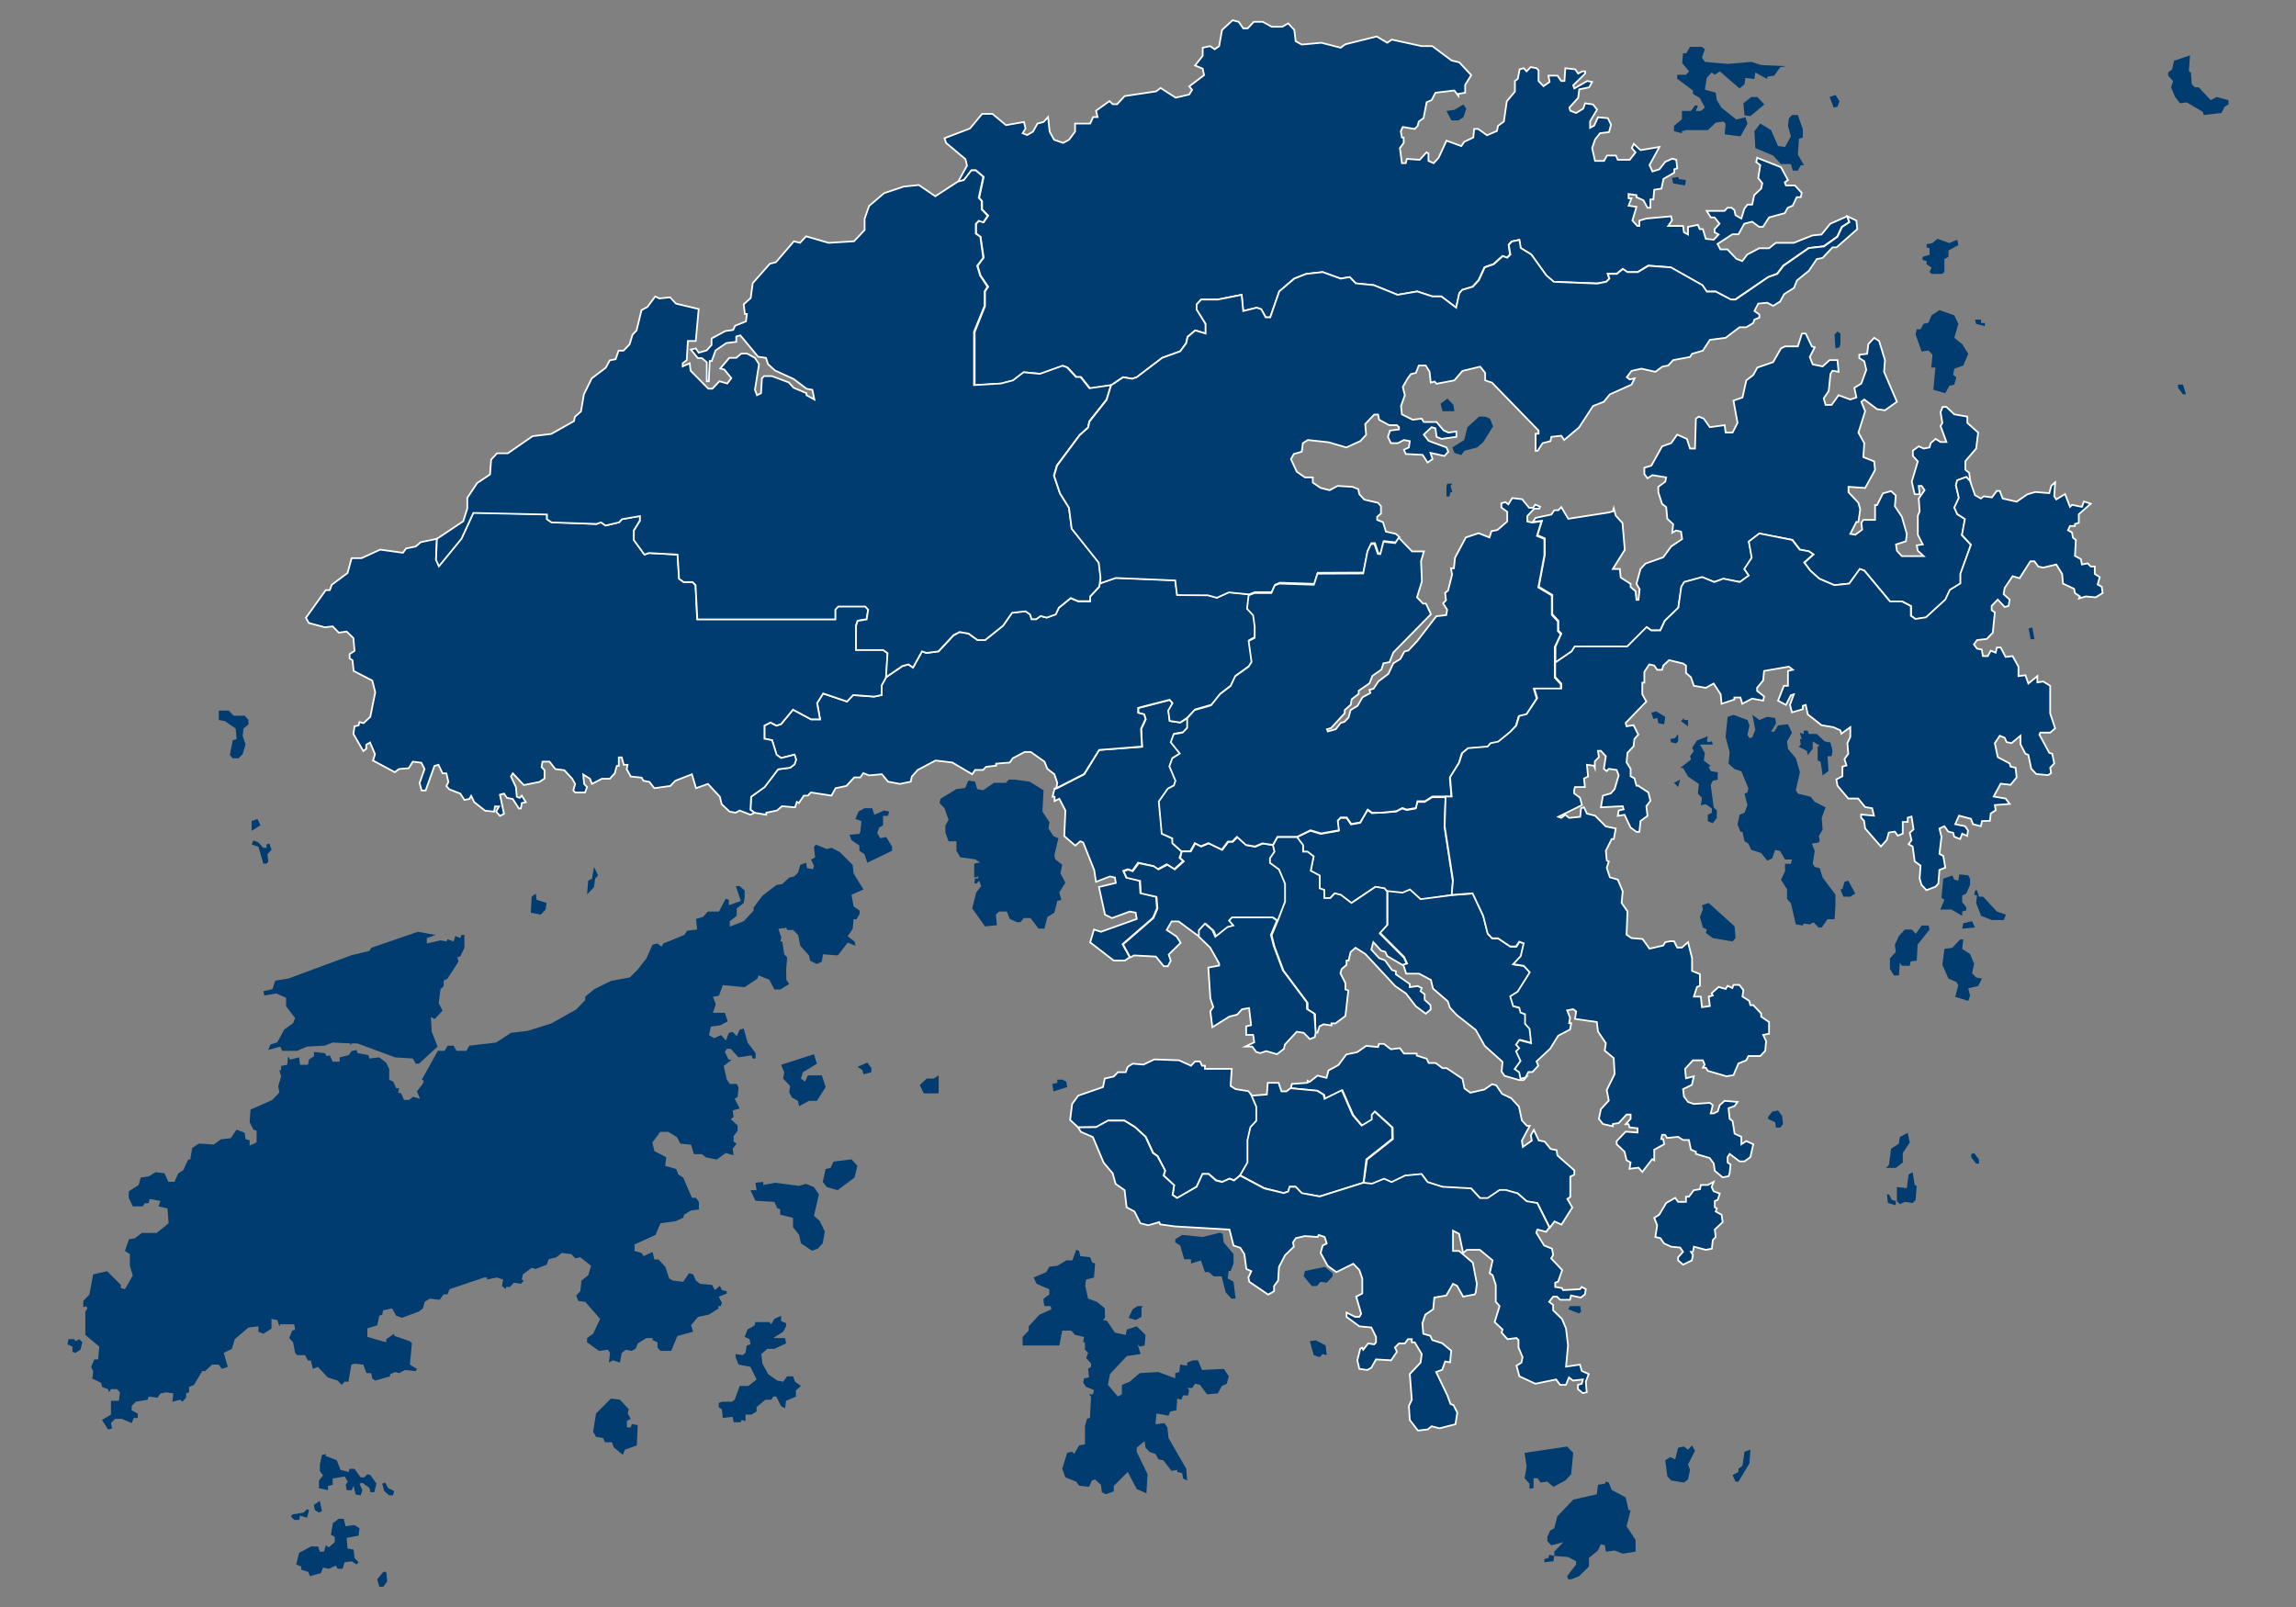 <?xml version="1.0" encoding="utf-8"?>
<!-- Generator: Adobe Illustrator 22.1.0, SVG Export Plug-In . SVG Version: 6.00 Build 0)  -->
<svg version="1.1" id="Layer_1" xmlns="http://www.w3.org/2000/svg" xmlns:xlink="http://www.w3.org/1999/xlink" x="0px" y="0px"
	 viewBox="0 0 1020 714" style="enable-background:new 0 0 1020 714;" xml:space="preserve">
<rect x="0" y="0" width="1020" height="714" fill="#808080" stroke="none"/>
<style type="text/css">
	.st0{fill:#003C70;stroke:#FFFFFF;stroke-width:0.75;stroke-miterlimit:10;}
	.st1{fill:#003C70;}
</style>
<polygon class="st0" points="525,378.3 524,381.1 525.6,382.6 521.6,386.2 518.3,384 514.3,386.2 512.3,384.8 505.6,383.3 
	503,386.9 501,386.2 499,386.9 500.3,389.8 506.3,391.2 506.6,396.7 513.6,398.4 514,403.6 512.2,407.8 498.7,419.5 501.9,425.3 
	501.9,425.3 499.7,426.8 494.8,426.8 484.3,418.7 486,413 489.1,414 505,408.3 504.5,405.5 501.9,405 494,407.9 490.9,406.4 
	488.2,394.1 495.7,392.3 495.3,389.9 493.1,389.4 486.9,391.8 486.1,386.6 481.2,374.3 479.9,373.8 477.7,375.7 472.8,371.5 
	473.3,360.1 470.6,354.9 468.5,355.9 468.5,354 467.6,354 468.5,350.4 468.5,350.4 469,350.2 469,350.2 469.4,350.3 469.4,350.3 
	481.7,344 488.3,333.2 507.4,331.8 507,323.9 509,319.6 508.3,317.4 505.7,316.7 505.7,314.6 519.7,311 521,312.4 519.1,315.8 
	519.7,320.3 524.4,321 527.7,318.9 527.7,318.9 527.7,323.2 525.7,325.3 521.7,326 520.4,329.6 524.4,334.7 521,336.8 519.7,340.4 
	522.4,346.8 521.7,349 519,350.4 515,356.1 516.4,370.5 521,372.6 521,374.8 525,378.3 "/>
<polygon class="st1" points="450.8,346.4 457.4,347.3 463.6,351.1 463.1,360.6 466.2,365.3 465.8,368.1 468,371.5 470.2,372.4 
	468.4,380 468.8,381.8 471.9,384.2 471.1,388 473.3,392.2 470.6,396.5 471.5,399.8 469.7,400.3 468.4,405.5 465.3,407.4 464,412.6 
	461.4,412.6 457.8,407.9 454.8,407.9 453.4,409.7 451.7,409.7 448.6,408.3 447.3,405 443.8,405 442.4,406.4 442.9,411.1 
	437.6,411.6 431.9,403.6 433.7,396.5 435.9,393.7 435,391.3 433.7,392.7 432.8,392.2 433.2,390.3 434.6,390.3 434.6,389.4 
	432.8,389.9 432.8,383.7 435.4,383.2 433.2,381.8 426.6,380.9 424.9,378 424.9,373.8 421.4,373.8 420,370 420,366.7 421.4,364.3 
	419.6,359.1 417.4,356.8 417.8,354.9 424.9,350.6 428.8,350.1 430.2,346.8 433.2,347.3 434.1,350.6 436.8,351.1 441.6,347.8 
	446.9,347.8 448.2,346.4 450.8,346.4 "/>
<path id="HK-WT" class="st0" d="M645,397.7l-14,2.1l-4.7-4.3l-3.3,1.4l-6.7-0.7l0,0l-1.3-1.4l-4-0.7l-10.7,7.2l-4.7-3.6l-2.7-0.7
	l-2,2.1h-2.7v-3.6l-2-0.7v-5.7l-4-2.1l1.3-6.4l-2.7-2.1h-2v-2.9l-2.7-3.6l0,0l6-2.9l4.7,1.4l7.9-1.4l-0.5-4.3l1.3-1.4h2.7l2,2.9
	l4-0.7l3.3-5.7l2,1.4l10.7-0.7l2.7-1.4l2,0.7l4-0.7l0.7-2.9h3.3l3.3-2.1h6l0,0l-0.5,13.1l3.7,24.1L645,397.7z"/>
<polygon class="st0" points="469.3,350.2 469.7,347.8 468.4,344 465.3,341.6 464,338.4 457.9,334.1 455.2,334.1 449.9,336.9 
	448.6,338.8 442.5,339.3 442.5,340.2 438.1,340.7 436.7,342.1 433.2,342.1 431.9,344 423.1,338.8 415.6,337.9 407.7,342.1 
	405.1,345 404.6,347.3 399.8,348.3 394.5,347.3 391.8,344 386.1,344.5 383.5,343.5 382.2,345.4 379.5,345.4 376,349.2 371.2,350.2 
	369.4,353.5 360.2,352.1 358.9,353.5 357.1,353.5 354.9,356.8 354,356.3 353.2,358.7 347.4,358.2 345.2,360.1 340.4,361.1 
	340.4,362 335.2,361.1 335.2,361.1 333.4,359.8 333.6,354 339.6,349.7 345.6,341.8 351,341.1 352.9,339.6 353.6,337.5 352.9,335.3 
	347,336.8 344.9,335.3 343,328.9 339.6,328.2 339.6,322.4 342.3,321 344.9,322.4 347,321.7 352.3,315.3 360.3,319.6 364.3,319.6 
	363,312.4 365.6,308.1 376.3,311.7 379,308.8 388.3,309.5 391.6,308.8 391.6,304.5 393.6,300.9 393.6,300.9 401,295.9 403.6,295.2 
	405.6,296.6 409.6,289.4 411.6,290.1 417,289.4 423.6,282.3 426.3,280.8 430.3,281.5 434.3,284.4 437.6,284.4 445.6,278 
	449.6,272.2 455.6,271.5 457.6,272.9 458.3,275.1 460.3,275.1 462.3,273.7 465,274.4 469,272.9 470.3,270.1 475.6,265.8 479,267.2 
	484.3,267.2 484.3,265 488.3,260.8 489,256.5 489,256.5 488.8,259.1 495.7,256.7 522.1,257.8 523,264.3 536.6,264.4 540.6,265.5 
	545.9,263.1 555,264 555,264 554.3,270.1 557,272.9 557.6,277.9 557.6,283 555,284.4 556.3,293.7 555,295.9 549,300.2 547,304.5 
	542.3,308.1 538.3,313.1 531,315.2 527.6,318.8 527.6,318.8 524.3,321 519.6,320.3 519,315.7 520.9,312.4 519.6,310.9 505.6,314.5 
	505.6,316.7 508.3,317.4 508.9,319.5 506.9,323.8 507.3,331.7 488.3,333.2 481.6,343.9 469.3,350.2 "/>
<polygon class="st1" points="387.5,359.2 388.4,362 392.8,360.1 395,360.6 394.5,362.5 392.3,362.5 392.3,366.7 390.6,367.6 
	389.7,370 391,372.4 393.7,371.9 396.3,376.2 396.3,378 385.3,383.3 384,379.5 381.8,378 381.8,375.7 378.3,373.3 377.4,370.9 
	381.8,370.5 382.2,369.5 382.7,364.8 380,363.9 381.4,360.6 384,359.1 387.5,359.1 "/>
<polygon class="st0" points="468.4,350.4 469,350.2 469,350.2 "/>
<path id="HK-SS" class="st0" d="M525,378.3h4l2-3.6l2.7,1.4l3.3-1.4l6,2.9l2.7-3.6h2l2-2.1l4,3.6l4,0.7l3.3-1.4l4.7,0.7l0,0l0.7,2.9
	l-2,2.9v2.1l4,2.9l2.7,6.4v7.9l-3.3,8.6l0,0l-2-1.4h-18l-1.3,1.4l1.9,2.2l-2.6,0.7l-5.4,4.3l-1.3-2.9l-3.3-2.9l-2.7,2.9l0,2.9l0,0
	l-9.5-7h-3.1l-2.2,3.8l4.4,2.9l1.8,2.8l-5.3,5.2l0.9,2.8l-1.3,2.4h-1.8l-3.5-4.3l-9.7-0.5l-1.7,0.9l0,0l-3.2-5.8l13.5-11.7l1.8-4.2
	l-0.4-5.2l-7-1.6l-0.3-5.5l-6-1.4l-1.3-2.9l2-0.7l2,0.7l2.7-3.6l6.7,1.4l2,1.4l4-2.1l3.3,2.1l4-3.6l-1.6-1.5L525,378.3z"/>
<path id="HK-KC" class="st0" d="M616.3,396.2v15l-3.3,3.6l10.7,10.7l1.3,2.9l-1.7,0.5l0,0l-7-4.1l-0.9-1.9l-1.8-0.5l-3.5-3.8
	l-0.9,3.3l3.5,3.8l2.6,1l3.1,4.3l1.7,0.5v1.4l6.2,4.3v1.4l3.5-0.5l1.8,0.9l-0.5,1.4l1.8,1.4v2.4l2.6,2.4l0.1,1.9l-2.2,1.9l-4.4-3.3
	l-4.4-5.7l-4.8-3.3l-13.2-14.2l-4.4-2.8l-2.2,1.9l-0.9,3.8h-0.9v1.9l-2.2,1.9l-0.5,1.9l2.2,4.3v2.8l1.3,0.5l-1.3,11.3l-4.4,3.3h-1.8
	v0.9l-3.5-0.5l-1.8,0.9l-0.9,2.8l-0.9,0l0,0l-0.2-8.2l-3.3-2.1v-2.9l-10.7-14.3l-4-10.7l-1.3-5l2.7-6.4l0,0l3.3-8.6v-7.9l-2.7-6.4
	l-4-2.9v-2.1l2-2.9l-0.7-2.9l0,0l2-3.6h8.7l0,0l2.7,3.6v2.9h2l2.7,2.1l-1.3,6.4l4,2.1v5.7l2,0.7v3.6h2.7l2-2.1l2.7,0.7l4.7,3.6
	l10.7-7.2l4,0.7L616.3,396.2z"/>
<polygon class="st0" points="393.7,300.9 391.7,304.5 391.7,308.8 388.3,309.5 379,308.8 376.3,311.7 365.7,308.1 363,312.4 
	364.3,319.6 360.3,319.6 352.3,315.3 347,321.7 345,322.4 342.3,321 339.6,322.4 339.6,328.2 343,328.9 345,335.3 347,336.8 
	353,335.3 353.7,337.5 353,339.6 351,341.1 345.7,341.8 339.7,349.7 333.7,354 333.4,359.8 335.2,361.1 335.2,361.1 333.4,362 
	328.6,360.1 326.8,361.1 324.1,360.6 320.6,357.3 319.8,354 314.5,348.3 309.2,350.2 307.4,344 300,346.9 297.8,349.2 290.7,350.2 
	288.5,347.4 285.9,346.9 285,345.5 280.2,345 278.4,341.7 278.8,339.8 277.1,339.8 276.2,336.5 274.9,336.5 274.9,340.3 274,340.3 
	273.1,343.6 270.9,346 267.4,346 263,348.3 262.1,346 259.1,344.1 259.5,348.3 260.8,349.7 259.9,352.1 255.5,352.1 254.7,351.2 
	255.5,348.3 254.2,346 250.7,342.2 246.7,341.7 244.1,338.4 241,338.4 240.6,340.8 241.9,342.2 241.9,345.9 239.7,347.4 
	232.7,348.8 227.8,343.6 227,345 229.2,349.7 229.6,354 230.9,354.5 231.8,353.5 233.6,356.4 231.8,356.8 231.4,359.2 230.5,359.2 
	227.8,355 225.2,354.5 223.9,352.6 222.1,353.1 223.9,361.6 222.1,362.5 220.4,360.6 221.7,358.3 219.9,358.3 219.5,360.6 
	215.5,360.2 210.7,356.4 209.3,353.6 208.5,355 206.3,355.4 204.5,352.6 199.6,350.7 198.3,349.3 199.2,347.4 198.3,343.6 
	196.6,343.6 194.8,339.8 193,340.3 189.1,351.2 187.3,351.2 186.4,347.9 188.6,341.7 187.2,338.9 183.4,338.4 181.6,341.3 
	177.2,341.7 175.4,343.1 165.7,337.9 166.6,335.1 164.4,329.9 162.7,330.9 162.7,332.7 161.4,333.7 157,326.1 157.5,322.7 
	159.3,322.3 159.7,320.8 161.5,321.3 164.5,318.5 166.7,307.6 165.4,302.4 157.1,298.1 156.6,293.4 155.3,292.5 155.3,290.6 
	157.5,289.2 157,283.5 154,280.6 150.5,281.1 147.8,278.3 144.3,278.7 137.2,276.8 135.9,274.5 144.7,262.2 146.5,262.2 
	147.4,259.8 154.4,254.6 156.2,248 160.6,248 168.9,244.2 179,245.6 180.4,243.7 184.7,242.8 186.9,240.9 194.1,239.4 194.1,239.4 
	193.7,248.5 195,251.4 205,239.2 210.3,227.7 243,228.5 243,230.6 245,232 265,232.8 267,232 269,233.5 275,232 276.3,230.6 
	284.3,229.2 284.3,231.3 281.7,235.6 281.7,239.9 286.3,246.4 288.3,245.7 301,246.4 301.7,257.1 303.7,258.6 307.7,258.6 309,260 
	309.7,275.1 371,275.1 371,270.8 372.3,269.3 384.3,269.3 385.7,270.8 385,275.1 381,275.8 380.3,277.9 380.3,288.7 392.3,288.7 
	394.3,290.1 393.7,300.9 "/>
<polygon class="st1" points="101.6,315.7 103.8,318 108.7,318 110.4,319.9 110.4,321.8 108.2,323.7 107.8,327 109.1,330.8 
	107.8,335 106,336.9 103.4,336.9 102.1,335.5 103.4,328.9 105.1,328.4 104.7,323.7 99.9,320.4 97.2,319.9 97.2,315.7 101.6,315.7 
	"/>
<polygon class="st1" points="238,397 238.4,399.8 242.8,401.2 242.4,404.1 240.2,406.4 235.8,405.5 236.2,398.4 238,397 "/>
<polygon class="st1" points="114.8,374.3 117,376.7 118.4,376.7 118.4,375.2 119.7,374.8 120.6,377.6 118.8,379.5 119.2,382.8 
	118.4,383.7 117,383.7 114.8,376.2 111.8,375.2 112.6,373.4 114.8,374.3 "/>
<polygon class="st1" points="263.9,385.2 265.7,388.9 264.4,390.4 263.9,394.1 260.8,397.4 261.3,391.3 263,390.4 263.9,385.2 "/>
<polygon class="st1" points="111.8,369.1 111.8,364.8 114.4,363.9 115.7,366.7 111.8,369.1 "/>
<polygon class="st0" points="194.4,239 194.1,239.5 194.1,239.5 "/>
<path id="HK-KU" class="st0" d="M645,397.7l9.3-0.7l4.7,10l2,7.9l2,2.1h2.7l5.3,3.6h2.7l1.3-2.1l2,0.7l-1.3,5.7l-3.3,3.6l4.7,0.7
	l2.7,2.9l-5.3,8.6l-3.3,2.1l1.3,4.3l2.7,0.7l0.7,2.1l2,0.7v4.3l2,2.1l0.7,6.4l-5.3-1.4l-1.3,2.1l1.3,1.4l-1.3,1.4l2,4.3l-2.7,3.6
	l2,1.4l0.7,2.9l2.1-0.6l0,0l-1.3,1.4h-1.8l-6.6-1.9l-1.3-1.9l0.4-4.3l-7.9-7.1l-4-7.1l-8.4-6.6l-3.1-3.3l-0.9-2.8l-6.6-5.7l-0.9-3.8
	l-5.3-2.8h-5.7l-1.3-4l0,0l1.7-0.5l-1.3-2.9l-10.7-10.7l3.3-3.6v-15l0,0l6.7,0.7l3.3-1.4l4.7,4.3L645,397.7z"/>
<path id="HK-YT" class="st0" d="M584.5,458.9l-0.4,1.9l-2.2,0.9l-2.7-2.8l-3.1-0.5l-5.3,5.7l-0.4,1.9l-3.1,2.4l-4.8-1.4l-2.6,0.9
	l-1.8-0.5l-1.8-2.4h-3.1l4-1.9l-0.5-3.3h-3.1v-3.8l2.2-0.5l-0.9-7.6l-3.1,0.5l-2.2,2.4l-3.5,0.9l-7.5,4.7l-0.9-7.1l1.3-1.9l-1.3-3.8
	l-0.9-13.7l4.8-0.9v-0.9l-4-7.1l-5-4.8l0,0l0-2.9l2.7-2.9l3.3,2.9l1.3,2.9l5.4-4.3l2.6-0.7l-1.9-2.2l1.3-1.4h18l2,1.4l0,0l-2.7,6.4
	l1.3,5l4,10.7l10.7,14.3v2.9l3.3,2.1L584.5,458.9z"/>
<g>
	<polygon class="st1" points="163.2,655 161.9,656.4 160.2,656.4 157.5,652.6 155.3,652.6 154.9,654 151.3,653.1 149.6,648.8 
		144.7,646.9 144.7,646 143,646.5 142.1,650.8 142.1,653.6 143.5,655.5 141.7,657.8 141.7,661.2 145.7,662.1 145.7,660.2 
		147.8,659.7 147.8,656.9 153.1,656 154.5,658.3 153.6,659.7 154,662.1 156.2,662.1 157.1,660.2 158,664 160.2,664.4 161,662.1 
		159.7,659.2 161,658.8 164.1,661.1 164.6,663 166.3,663 167.2,659.2 164.6,655.4 	"/>
	<polygon class="st1" points="170.3,698.4 167.6,701.7 168.5,705 170.3,705 172,702.6 171.6,698.4 	"/>
	<polygon class="st1" points="280.2,634.2 278.5,634.2 278.5,631.3 280.2,630.4 278.9,628 279.3,626.1 275.4,621.9 271.4,621.4 
		264.8,628 263.5,636.1 264.8,638.4 267.9,638.9 268.8,640.8 271.8,640.8 272.7,643.1 276.7,646.4 277.6,644.1 282.9,642.2 
		283.3,633.2 280.7,632.7 	"/>
	<polygon class="st1" points="171.1,658.7 169.8,659.2 170.7,662.5 172.9,664.4 174.6,664.4 175.1,662.5 172.4,661.1 	"/>
	<polygon class="st1" points="143,671.4 142.1,666.8 139.4,668.7 139.9,671 141.7,672 	"/>
	<polygon class="st1" points="33.5,595.9 33,595 30.4,595 30,597.3 32.2,598.3 32.2,600.6 33.5,601.1 35.7,599.7 36.6,596.4 
		35.2,595 	"/>
	<polygon class="st1" points="122.7,441.4 127.1,443.3 127.1,447.1 131.1,452.3 130.2,454.6 126.2,457.5 123.2,463.1 120.1,464.1 
		119.2,466.5 124.5,465 125.4,466.9 132,466.9 136.4,465 144.3,464.6 147.8,463.2 155.7,463.6 155.7,464.6 156.2,463.6 158.8,463.6 
		175.5,469.8 183.4,470.3 184.7,472.6 186.1,472.6 194.4,465 191.8,458.4 191.4,451.8 193.1,452.8 196.6,449 194.9,445.7 
		195.7,439.5 197.1,438.1 197.1,435.7 198.8,434.8 203.7,427.2 203.2,425.3 204.5,424.9 206.3,421.1 206.3,415.4 205,415.4 
		204.5,416.8 202.3,415.9 201.5,418.3 198.8,417.3 198.4,418.3 195.7,417.8 189.6,419.2 189.6,416.8 193.5,415.4 185.6,414 
		165,421.1 164.1,422.5 156.2,424.4 128,434.8 122.3,435.7 121,439.5 117,440.4 117.4,442.3 	"/>
	<polygon class="st1" points="507.1,585.1 507.1,581.3 507.6,580.3 505.4,580.3 503.2,581.7 501.4,585.5 504.5,586.5 	"/>
	<polygon class="st1" points="351.9,487.7 354.5,489.1 355,491.5 359.4,489.1 362.9,489.1 366.8,483 365.1,477.8 358.9,477.8 
		357.6,480.6 355.8,479.2 356.7,476.4 362.9,472.6 361.6,468.4 361.6,468.4 347,473.1 348.4,476.4 347.9,479.2 351,482.5 
		350.6,485.4 	"/>
	<polygon class="st1" points="159.7,679 157.5,677.6 153.5,678.1 152.7,674.8 152.7,674.8 150.5,674.8 147.9,676.7 147,681.9 
		148.7,682.8 148.7,685.2 146.1,687.5 144.8,686.6 143.9,689.4 142.1,689.4 141.3,687.1 138.2,687.1 132.9,689.9 131.6,695.1 
		133.8,696 133.8,697.4 136.9,698.4 137.7,700.3 142.6,698.9 143.5,696.5 146.1,697 149.2,695.6 150,697 152.2,697 153.1,694.1 
		156.2,693.7 158.4,695.1 159.3,694.1 157.5,692.3 157.1,688.5 154.4,688 154,683.3 159.3,682.3 	"/>
	<polygon class="st1" points="133.3,673.4 136.4,674.3 137.3,671 136.4,670.5 136.4,670.5 135,672 129.8,672.9 129.3,673.8 
		130.7,675.3 132.9,675.3 	"/>
	<polygon class="st1" points="320.2,580.3 320.7,578.9 319.3,576.1 322.9,574.7 322.8,573.7 320.7,573.2 319.8,571.3 317.6,573.2 
		316.3,570.9 311,570.4 309.2,569 309.2,569 307.9,566.2 306.1,565.7 303.5,569.5 299.1,569 297.3,568.1 295.6,562.9 292.5,559.6 
		290.7,559.6 289.9,556.3 285.9,558.1 285,556.7 281.9,555.8 281.9,552.9 291.2,548.7 293.4,543.5 300,542.6 303.5,541.1 
		303.9,539.7 307,537.8 310.5,537.4 310.5,534.1 309.2,532.2 307.4,532.2 303.5,523.2 301.3,521.8 300.4,519.4 295.5,518 296,514.2 
		290.7,511.4 289.8,507.6 293.3,502.9 296.9,502.9 300.8,505.3 302.2,508.1 307,508.6 308.3,512.8 311.8,512.8 313.6,514.2 
		318.4,515.2 322.4,512.3 325.9,513.3 325.5,510.4 327.2,508.1 325.9,507.2 325.9,504.8 327.7,502.4 327.7,500.1 324.6,497.2 
		325.9,496.3 325.5,493.4 328.6,492.5 326.4,488.2 327.7,487.3 328.1,483.1 327.3,481.6 324.2,481.6 322.9,479.7 321.5,473.6 
		325.1,470.8 323.7,470.8 322,467.4 322.9,466 324.6,466 328.1,469.8 333.9,468.9 334.3,470.3 335.7,470.3 335.7,467.9 332.1,463.2 
		330.4,457 328.6,457.5 327.3,460.4 325.5,458.5 323.8,458.9 322.5,462.3 320.3,459.9 317.2,461.3 315,459.9 315.8,456.1 
		319.8,455.6 323.3,453.8 322,450 316.7,450 318,446.2 316.7,442.9 319.4,442.4 321.1,437.7 330.8,438.6 336.5,434.8 337,433.4 
		341.8,435.3 344,439.6 346.7,439.6 350.6,437.2 349.3,435.3 349.3,431.5 349.2,431.5 349.2,431.5 349.2,431.5 349.7,425.4 
		348.4,424 347.5,418.3 346.7,418.3 347.1,416.5 345.8,412.7 349.3,412.2 349.7,413.2 352.4,413.2 354.6,415.5 355.5,420.2 
		359.4,424.5 359.9,426.9 362.9,428.3 365.1,427.3 365.6,424 372.2,424.5 376.6,418.8 380.1,420.2 379.6,418.3 376.6,416 
		378.8,412.7 379.2,408.4 380.5,408.4 381.9,406 381.9,404.6 379.2,402.7 378.3,397.5 383.6,395.2 379.2,388.1 378.8,384.3 
		373.1,378.6 369.5,376.7 367.3,377.2 362.5,375.3 361.6,376.2 362.1,381 360.3,381.9 361.6,384.7 361.2,386.2 358.5,385.7 
		358.1,383.3 355.5,384.3 354.6,387.6 352.8,389.4 350.6,389.9 347.5,392.8 344.9,393.2 338.7,398 334.8,403.2 334.8,404.6 
		330.4,409.3 324.2,411.7 324.2,409.3 327.3,406.9 327.3,403.6 330.4,401.2 330.8,398.9 330.8,395.6 328.6,393.7 326.9,393.7 
		329.1,400.3 323.8,402.2 323.8,399.8 322.4,399.3 319.4,405 314.5,405 312.3,407.4 309.2,408.3 309.7,413 305.3,413.5 304,415.4 
		294.7,419.2 293.9,420.6 292.1,419.2 289.9,419.7 287.2,425.8 283.3,430.8 283.3,430.8 283.3,430.8 279.8,434.3 271.5,435.8 
		264,439.5 260,442.8 260,444.3 256,448.5 245,454.7 234.5,458 227,458.9 220.4,463.2 208.5,464.6 207.2,466.9 202.8,466.9 
		201.5,464.6 198.9,464.6 197.5,466.9 194.5,466.9 187.4,479.7 188.3,480.2 187.8,481.6 185.2,484.9 186.6,488.2 183.5,487.3 
		181.7,488.7 179.5,488.7 178.2,485.8 176.9,485.4 177.3,483.5 176,483.5 174.7,480.6 172.9,479.7 172.9,475 171.6,472.2 
		168.5,469.8 164.1,470.3 163.7,468.8 158.8,467.9 158.4,466.5 156.2,467 154.9,468.8 150.9,469.8 150.9,471.7 147.8,471.7 
		146.5,468.8 145.2,469.3 144.3,467.9 139.5,467.4 139.5,469.3 137.3,470.7 136.8,473.1 133.3,473.1 132.9,469.8 128.9,470.8 
		128,469.3 127.6,473.1 124.9,473.6 124.9,475.5 124.1,475.5 124.9,478.3 123.6,482.6 124.1,485.4 121,488.7 111.3,493 110.9,498.6 
		112.6,501.9 114,502.4 114,507.6 110.9,509 110.9,506.6 109.1,506.2 108.7,503.3 105.1,501.9 102.5,505.7 98.1,506.2 95,508.5 
		88.4,508.1 85.4,510 84.5,515.2 83.6,515.2 81.4,519.9 79.2,521.3 77.5,525.1 74.8,525.1 73.1,521.3 69.1,520.8 66,522.7 
		62.5,523.2 61.6,526.5 57.2,529.3 57.2,532.2 59,536 63.4,536 64.3,534.6 66,534.6 66.5,532.7 71.3,533.6 70.4,536 74.4,536.9 
		74.9,543.5 69.6,547.8 63,547.8 59.9,550.2 57.3,550.6 55.5,555.8 57.7,557.2 57.7,562.4 59,566.7 55.5,572.8 53.7,572.3 
		53.7,570.9 47.6,564.8 41.4,566.2 39.7,575.2 37,578 37,580.8 38.3,580.4 38.8,581.3 37.9,582.7 37.9,593.1 44.1,598.3 43.6,604 
		41.9,604 40.5,607.3 41.4,609.2 41,612.5 44.9,614.4 45.4,616.3 48,617.2 48.4,618.6 49.3,617.2 52,617.2 53.3,618.6 52.8,622.4 
		49.3,622.4 49.3,628.5 45.3,630.9 48,635.1 49.8,634.7 49.3,632.3 51.1,630.4 54.1,630.4 58.5,632.3 59.4,630 61.2,630 61.2,628.1 
		58.5,626.6 58.5,624.7 60.3,622.8 65.6,621.9 66,620.5 70,621 71.3,619.1 73.9,618.6 77,619.1 76.6,622.8 80.1,621.9 81,622.8 
		82.7,620.9 82.7,619.1 84,618.6 84,616.2 86.2,615.3 89.8,609.2 91.1,609.2 94.2,606.3 97.2,606.3 98.5,608.2 101.2,607.3 
		99.4,601.1 103,599.3 104.3,595 110.4,589.8 114.8,589.3 114.8,591.7 117,592.6 120.6,590.3 120.6,586 123.2,586.5 124.1,589.3 
		124.5,588.4 130.7,588.4 131.1,590.8 129.8,591.2 128.5,594.5 130.2,596.4 131.1,601.1 132,602.1 135.5,602.1 136.8,604.5 
		138.1,604.5 139,608.2 141.2,607.3 145.6,612 150,613.4 151.8,615.3 153.1,613.9 154.8,613.9 156.1,606.3 157.5,605.9 161.4,606.3 
		162.8,610.1 164.9,610.1 165.4,612.5 166.7,613.4 173.3,611.5 173.3,610.6 175.5,609.6 177.3,610.1 179.9,608.7 184.7,609.2 
		185.2,608.2 182.1,606.3 183,596.8 182.1,595.9 175.1,593.5 175.1,592.6 171.6,595 171.6,596.4 163.2,594 163.2,590.2 167.6,588.8 
		168.5,584.6 169.8,584.1 170.2,582.2 174.2,581.3 176,584.6 178.6,585.5 186.1,582.7 187.9,581.3 188.7,578.4 190.9,577 
		195.3,577.5 197.1,575.1 198.8,575.1 199.7,572.8 215.1,567.6 216.4,567.6 216.4,568.5 220.8,567.6 223.5,568.5 223,571.4 
		224.8,572.8 224.8,571.8 226.6,571.8 228.3,569.9 231.4,570.4 232.7,569 231.8,568.5 232.3,566.2 236.2,563.3 238,563.8 
		242.9,561.9 243.7,559.5 247.2,558.6 249.5,556.7 253.8,557.2 255.6,559.1 257.8,558.6 262.6,562.4 261.3,566.6 258.3,569 
		257.8,573.7 256,575.6 256.9,578 260,578.4 266.6,586 263.5,592.6 260.8,594.5 260.8,596.4 266.1,600.2 270.1,599.7 271,601.1 
		270.5,605.4 272.3,604.4 275.4,605.4 276.2,601.1 278,599.7 280.6,600.2 282.4,599.2 283.3,596.9 287.2,594.5 289.9,594.5 
		289.9,595.4 292.1,596.4 292.1,598.7 293.4,600.2 298.2,600.2 300.9,593.6 307.9,591.7 307,588.8 310.1,585.1 314.9,584.1 
		319.3,581.3 318.9,580.3 	"/>
	<polygon class="st1" points="687.9,692.2 686.1,692.7 686.1,694.1 690.1,693.7 690.5,691.3 688.3,690.8 	"/>
	<polygon class="st1" points="690.1,660.6 695.4,657.8 698,655 698.9,645.5 696.2,642.7 696.2,642.7 677.3,645.5 678.2,651.6 
		677.3,656.8 679.5,659.2 679.5,661.5 681.3,661.1 681.3,656.8 683.1,656.8 684.4,658.7 687.4,658.3 	"/>
	<polygon class="st1" points="724.4,671 723.5,671 722.2,665.3 716,662 714.7,658.7 713.4,658.3 713,659.2 709.9,659.7 709.4,663.9 
		698.9,666.3 691.8,673.8 690.5,679 688.7,680 687.4,682.8 687.4,684.7 689.2,686.6 694.5,685.2 690.5,689.4 690.5,691.3 
		690.5,691.3 696.7,691.8 700.2,693.7 700.2,695.1 696.2,700.3 696.7,701.7 698,701.7 701.5,700.3 705.9,696 705.9,692.2 
		709.9,688.9 711.2,686.1 713,686.6 713.4,689.4 717.4,688.9 720.9,690.3 726.6,689.4 726.6,684.2 722.6,678.1 	"/>
	<polygon class="st1" points="352.3,611.5 349.7,611.5 347.9,613.9 345.3,613.4 341.3,610.6 338.7,605.9 338.2,601.6 340.9,599.3 
		344,599.3 349.2,596.9 348.8,594.5 343.5,594.5 347.9,591.7 349.2,589.3 349.2,587.9 347,587 347,584.6 344,586 342.6,588.4 
		341.8,587.4 335.6,587.4 335.2,588.9 332.1,590.7 330.8,594 333,595 333.4,597.3 331.7,597.8 331.2,601.1 329.9,602.1 326.8,601.6 
		326.8,603 328.1,606.3 333.4,607.3 336.1,612.9 332.5,615.8 328.6,615.8 326.4,621.9 325.1,622.8 320.7,622.8 319.3,623.3 
		319.3,625.2 320.7,626.2 321.1,630 325.5,629.5 325.9,631.9 329,631.9 329.5,630.9 331.2,631.4 331.2,628.5 333.9,628.5 
		336.1,627.1 336.1,625.2 340,621.9 342.7,621.9 343.5,620.5 344.9,620.5 347,624.8 348.8,625.7 349.2,622.4 353.6,620.5 
		353.6,617.7 355.8,615.8 353.2,613.9 	"/>
	<polygon class="st1" points="751.7,642.2 751.7,642.2 749.9,644.1 748.1,642.7 745.5,643.2 744.2,648.4 742,647.4 739.8,648.8 
		740.7,655.9 742.4,657.8 748.1,658.7 749.9,657.3 750.8,653.1 749.9,650.7 753,644.6 	"/>
	<polygon class="st1" points="775,645 774.1,651.2 772.3,652.6 772.3,654 769.7,655.4 771,658.3 772.3,658.3 773.2,656.8 
		777.2,650.2 777.6,644.1 	"/>
	<polygon class="st1" points="534,608.7 532.2,604.4 530,604.4 527.4,605.4 527.4,606.8 524.3,606.3 523.9,609.6 522.1,610.1 
		522.1,612.4 514.6,609.6 506.3,610.1 501.9,613.9 498.4,615.3 498.4,619.5 496.6,620.5 492.2,615.3 493.1,610.5 500.6,602.5 
		506.7,601.6 505.4,597.3 506.3,598.3 508.5,597.8 508.9,593.1 505,589.3 500.6,590.7 500.1,593.1 495.3,592.1 491.8,586.9 
		490,586.5 490.9,585.5 490.8,581.3 487.3,578.4 483.4,577 482.1,571.3 482.5,568.5 486,567.6 486.5,561.4 485.2,560.9 484.3,558.6 
		479.9,558.1 479.4,555.8 478.1,555.3 476.4,560 473.7,560 469.7,562.4 466.2,562.8 464.8,565.2 459.2,567.6 460.5,570.4 
		466.1,572.8 466.2,575.1 463.6,577 463.6,578.4 464,580.3 466.7,580.3 467.1,581.7 461.8,584.1 457,589.3 457,591.2 454.3,594 
		454.3,597.8 470.6,597.8 471.9,591.2 475.9,591.2 477.6,593.1 481.6,594 481.2,596.4 482,596.4 482,599.7 483.4,601.1 482.5,603.4 
		484.7,605.8 484.7,607.2 483.4,608.2 483.8,612 481.6,612.4 481.2,614.3 482.5,616.2 486,617.6 485.6,619.5 483.8,619.5 
		484.7,620.5 484.2,629.9 482.9,630.4 482,633.7 482,641.7 479.4,642.2 477.2,646 476.3,645 474.1,645.5 471.9,652.6 473.3,656.4 
		478.1,658.3 479.4,660.1 483.8,660.6 485.1,657.8 486.4,657.3 489.1,659.7 489.5,663 489.5,663 491.3,663.9 494.8,662.6 
		494.8,660.2 501,654 505,661.6 509.3,663.5 509.8,655 505,645.1 505,643.2 508.5,640.3 508.9,643.2 510.7,645.1 513.3,646 
		514.7,648.4 516.8,648.8 520.4,653.5 523,653.1 523,654 525.2,654.5 525.6,656.9 527.4,657.8 527,652.6 519.1,638.9 518.6,634.2 
		517.3,632.3 513.3,632.8 513.8,628 519.1,629 519.9,627.1 522.6,626.6 523,621.4 524.8,621.9 525.6,620 527.8,620 528.3,617.6 
		527.4,616.7 529.6,616.7 530.9,614.8 533.1,615.3 536.2,619.5 541,619.1 542.8,615.8 545,614.8 545.9,611.5 543.7,608.2 	"/>
	<polygon class="st1" points="361.6,540.2 363.8,530.7 361.6,527.4 358,526 355,526.9 344.4,525.5 339.1,526.5 339.1,525.1 
		335.6,525.5 336.1,528.8 333.4,528.8 335.6,533.5 344,534 345.3,536.8 346.6,537.3 346.6,539.7 352.3,541.1 352.3,545.3 355,548.6 
		355.8,552.4 360.7,555.7 363.3,554.8 365.5,552.4 366.4,547.2 364.2,542.5 	"/>
	<polygon class="st1" points="378.3,515.1 370.3,516.1 369,518.9 366.8,519.4 365.5,525.1 367.3,527.4 372.1,528.8 379.6,523.2 
		380.9,518 378.3,515.1 	"/>
	<polygon class="st1" points="411.7,479.2 408.6,482.1 410.4,485.8 417,485.8 417,477.8 414.8,479.2 	"/>
	<polygon class="st1" points="417,477.8 417,477.8 417,477.8 	"/>
	<polygon class="st1" points="385.3,472.1 380.9,474 383.1,475.4 383.6,477.3 387.1,476.4 387.1,474.5 385.3,472.1 	"/>
</g>
<polygon class="st0" points="636.9,72.5 639.1,70.1 642.6,62.5 649.2,64.9 650.5,63 654.5,61.1 654.9,57.3 656.7,57.3 660.6,60.1 
	665,58.2 665.5,55.9 668.1,54 669.4,45 673,40.7 673,36 674.3,35 675.1,30.8 676.9,30.3 678.2,31.7 680,29.8 682.6,30.3 683.5,31.2 
	683.5,36 685.7,38.3 688.4,36.4 687.9,33.6 691.9,33.6 693.6,36 695,36 695.4,30.3 699.8,30.8 701.1,32.7 702.9,31.7 704.2,31.7 
	704.2,32.7 698.9,37.9 699.4,39.3 705.1,36 707.3,36.4 706,38.8 701.6,39.7 701.1,43.5 697.2,47.8 697.6,49.2 700.2,50.2 
	703.3,48.3 704.2,45.9 707.7,46.4 709.5,48.7 706.4,53.9 706.4,56.8 708.2,55.8 709.9,52.1 714.3,52.5 715.7,55.4 714.8,58.7 
	710.8,59.2 708.6,62 707.3,65.8 708.6,71.5 712.6,71.5 713.9,69.1 717.9,69.1 718.7,71 724,71 726.6,67.7 724.9,65.8 725.8,63.9 
	728.8,66.7 737.2,65.3 732.8,73.3 734.1,76.2 737.2,75.2 739.8,71.9 742.9,70.5 744.7,71 745.1,74.8 743.8,75.2 743.8,76.7 
	739,79.5 738.1,83.8 734.9,84.3 734.5,88.6 733.2,88.6 733.2,92.3 731.9,92.3 730.1,89 727,87.6 727,86.7 723.5,86.2 723.5,88.1 
	724.8,88.1 723.5,91.4 727,91.9 725.2,98 727.4,100.4 728.3,100.4 728.3,98 731.4,97.1 742.4,96.1 742.8,97.9 741.1,100.4 
	747.7,100.4 748.1,103.2 749.9,104.2 749.9,100.8 754.3,99.9 755.1,101.8 756.5,101.8 757.8,106.1 761.3,106.5 763.5,104.2 
	761.7,103.2 761.7,101.8 763.9,99.4 761.7,96.6 760,96.6 758.2,93.7 766.1,93.7 767.4,92.3 769.2,92.3 770.5,93.3 771,95.6 
	773.6,97.1 774.9,92.8 776.3,90.9 778.4,90.9 779.3,86.7 782.4,83.8 782.9,81.4 781.1,79.1 782,73.4 780.2,72 780.6,70.1 
	791.2,74.3 794.3,80 792.9,81 793.4,82.4 797.4,82.4 800.4,85.7 800,87.6 798.2,87.6 796.4,91.4 794.2,92.3 792.9,94.7 785.9,96.6 
	783.2,100.8 781.5,100.8 778.4,98.5 774.9,99.4 772.3,104.1 769.6,104.1 763,108.4 764.3,110.8 767.4,110.8 771.4,115 774,116 
	776.2,113.1 781.5,110.3 785.9,110.3 788.9,107.9 796.9,107.9 805.2,104.6 809.2,104.2 813.1,99.4 820.6,96.1 820.6,96.1 
	821.5,98.7 818.2,100.8 816.2,105.1 810.2,109.4 803.5,110.2 792.2,118 789.5,121.6 785.5,123.1 770.8,133.1 768.8,133.1 
	762.2,129.5 758.2,129.5 756.2,126.7 742.2,118.8 732.2,118 727.5,120.9 722.9,120.9 720.9,119.5 718.2,121.6 714.2,121.6 
	714.9,123.8 713.5,125.2 709.5,125.9 690.2,125.2 686.8,122.3 680.2,113 675.5,110.2 674.9,106.6 671.5,107.3 670.2,108.7 
	670.8,113 669.5,114.5 667.5,113.7 663.5,117.3 659.5,118.7 656.8,124.5 654.2,127.4 649.6,128.8 648.3,130.3 646.9,136.7 
	640.3,131.7 636.3,131.7 629.6,129.5 620.9,131 610.3,126.7 602.3,125.9 599.6,123.1 595.6,123.8 587.6,120.9 580.3,121.7 
	574.9,123.8 568.3,129.5 564.3,141 562.3,141 560.3,137.4 558.3,136.7 552.3,138.2 551.6,131 540.9,133.1 533.6,133.1 531.6,135.3 
	531.6,137.4 535.6,143.9 535.6,148.2 531,146.8 527.6,149.6 526.9,152.5 524.3,156.1 516.3,159 505,167.6 502.9,168.3 498.9,167.6 
	493.6,171.2 493.6,171.2 484.3,172.6 480.3,167.6 478.3,167.6 474.3,163.3 472.3,162.6 462.3,166.1 455,165.4 450.3,169 445,170.4 
	433,171.2 433,147.5 437.6,136 437.6,129.5 439,127.4 435.6,122.4 434.3,118.1 437,114.5 435.6,105.2 433.6,103.7 433.6,99.4 
	435,98 437,98.7 439,95.8 436.3,93 436.3,89.4 435,87.9 437,78.6 433.6,75.7 431.6,75.7 428.3,80 425.6,80.8 425.6,80.8 429.6,73.6 
	428.9,70.7 420.3,63.5 419.6,61.4 430.9,57.1 436.3,50.6 440.9,50.6 446.9,55.6 454.9,54.2 455.6,57.1 454.3,59.2 456.3,60 
	458.9,58.5 460.9,54.9 463.6,54.2 465.6,52 466.3,58.5 468.3,62.1 472.3,63.5 474.9,62.1 477.6,58.5 477.6,54.9 484.3,54.9 
	485.6,52 487.6,52 486.9,49.2 492.9,44.9 494.3,46.3 496.3,46.3 499.6,42.7 513.6,40.6 515.6,39.1 522.3,43.4 528.3,42 529.6,39.9 
	528.3,38.4 534.9,33.4 534.3,30.5 530.9,29.1 534.3,24.8 534.3,21.2 537.6,20.5 539.6,21.9 541.6,20.5 542.9,13.3 547.6,9 
	550.3,9.7 552.3,12.6 554.3,12.6 557,9.7 561,9.7 565,11.9 569.6,11.9 572.3,10.4 575,13.3 575.6,18.3 578.3,19.8 587,19 
	595.6,21.2 597.6,19.7 611.6,16.2 616.3,19 618.3,17.6 631.6,20.5 636.3,20.5 644.9,26.9 648.3,27.7 653.6,33.4 650.9,37.7 
	650.9,41.2 647.9,41.7 647.9,42.6 646.1,40.2 637.7,41.2 636,44.5 633.8,45.4 632.4,52.5 630.3,54 629.8,55.9 628.5,57.3 
	623.2,56.4 622.3,58.3 622.8,61.1 623.6,61.1 623.6,63.5 621.9,65.8 622.8,72.5 624.5,72.5 625,70.6 630.7,71 633.7,67.7 
	634.6,68.2 634.6,71.5 636.9,72.5 "/>
<polygon class="st1" points="756.1,20.9 757.4,21.8 756.1,25.6 757.4,27.5 767.5,28.4 778.1,27.5 782.4,28.9 793.4,29.4 790.8,29.9 
	788.2,33.6 785.1,34.1 785.1,35.1 779.8,32.2 779.4,35.1 775.4,34.6 775,37.4 772.8,39.3 764,31.7 761.8,33.2 760.4,32.2 
	758.2,34.6 757.4,39.8 762.2,41.2 762.7,44.5 764.8,47.9 771.4,53.1 775.4,52.1 776.3,55 773.2,60.6 766.2,59.7 766.6,55 765.7,54 
	762.2,54.5 758.7,57.8 749,57.8 747.2,58.3 747.2,59.2 743.7,58.3 743.7,55.9 747.2,53 747.2,49.3 751.2,49.3 753,46.9 754.3,46.9 
	753.4,49.3 755.6,49.3 757.4,47.8 755.2,43.6 752.1,41.7 752.1,40.2 745.1,35 745.1,33.2 749,33.2 750.4,31.7 747.3,28 747.7,23.7 
	749.1,23.7 750.8,20.8 756.1,20.8 "/>
<polygon class="st1" points="798.7,51.2 800.9,57.3 800.9,61.1 799.2,61.6 798.7,68.7 801.4,73.4 800,73.4 798.7,75.8 796.5,75.8 
	795.6,72.9 791.2,72.9 787.7,69.1 779.8,65.8 779.4,58.3 782,54.9 786.8,57.8 789.9,64.9 793,65.3 795.6,60.6 794.3,55.9 
	794.7,52.6 796.1,51.1 798.7,51.1 "/>
<polygon class="st1" points="780.7,43.1 783.8,46.4 777.6,51.6 775,51.2 774.5,45.9 778,43.1 780.7,43.1 "/>
<polygon class="st1" points="650.1,46.4 651.4,48.3 650.1,52.1 647.9,53.5 644.8,53.5 642.6,49.3 646.1,48.8 "/>
<polygon class="st1" points="745.5,78.6 745.9,79.6 749,80 748.6,82.4 743.3,81.5 742.8,79.1 "/>
<polygon class="st1" points="815.4,42.2 817.2,45 816.3,47.4 814.6,47.8 812.8,43.1 "/>
<path id="HK-YL" class="st0" d="M493.6,171.1l-2,6.4l-7.7,9.7l-0.5,2.7l-3.8,3.4l-10.1,13.5l-1.3,4.5l2.7,7.9l4,6.4l1.2,9.2
	l12.1,15.1l0.8,6.5l0,0l-0.7,4.3l-4,4.3v2.1H479l-3.3-1.4l-5.3,4.3L469,273l-4,1.4l-2.7-0.7l-2,1.4h-2l-0.7-2.1l-2-1.4l-6,0.7
	l-4,5.7l-8,6.4h-3.3l-4-2.9l-4-0.7l-2.7,1.4l-6.7,7.2l-5.3,0.7l-2-0.7l-4,7.2l-2-1.4l-2.7,0.7l-7.3,5l0,0l0.7-10.7l-2-1.4h-12V278
	l0.7-2.1l4-0.7l0.7-4.3l-1.3-1.4h-12l-1.3,1.4v4.3h-61.3L309,260l-1.3-1.4h-4l-2-1.4l-0.7-10.8l-12.7-0.7l-2,0.7l-4.7-6.4v-4.3
	l2.7-4.3v-2.1l-8,1.4l-1.3,1.4l-6,1.4l-2-1.4l-2,0.7l-20-0.7l-2-1.4v-2.1l-32.7-0.7l-5.3,11.5l-10,12.2l-1.3-2.9l0.4-9.1l0,0
	l0.3-0.4l0,0l11.4-7.6l1.8-5.7v-4.7l4.4-6.6l5.7-3.8l0.5-6.6l2.6-2.8h4.8l11-7.6l8.3-1l10.1-5.7l0.4-1.9l2.7-2.4l1.3-7.6l3.5-7.1
	l6.2-4.7l1.8-3.3l2.6-0.5l1.3-3.8h2.2l2.7-2.8l1.3-4.3l1.8-1.9l2.2-9l2.6-1.4l3.5-4.7l1.8,0.9l4.8-0.5l2.6,2.8l10.1,2.4l-1.3,14.2
	h-3.5l-0.5,8.5l-1.8,1.4v1.4l3.1-1.4l0.4,3.3l7.9,8h1.8l3.1-3.3l3.5,1l1.8-2.4l-3.1-3.8l-1.8-0.5l4-4.7h3.1l2.2-1.9h2.6l3.5,1.9
	l1.8,2.8l-1.8,11.4l0.9,2.4l1.8-0.9l0.4-6.6l0.9-1h3.5l7.5,2.8l2.2,2.4l5.7,2.4l0,0.9l3.5,1.9l-0.9-4.3l-2.6-0.5l-5.7-4.3l-8.3-3.8
	l-3.1-2.8l-0.9-2.8l-3.5-0.5l-7.9-9.5l-1.8,0.5v2.4l-4.4,0.5l-4.8,3.3l-1.7,4.7h-0.9l-0.4,9h-0.9V161l-2.2-1.9h-1.8l-3.1-3.8
	l2.2-0.5l1.3,1.9l3.5-1l2.2-2.4v-2.9l6.1-3.3l3.5-0.5l0.9-1.9l4.8-1.9l0.4-3.3h-0.9l-0.5-4.3l3.1-2.8l0.9-6.6l7.6-8.6l2.7-0.7l8-9.3
	l2.7,0.7l2.7-2.9l10,2.9l11.3-0.7l4.7-5v-5l2-5.7l6.7-5.7l8.7-2.9l6.7-0.7l7.3,5l10-6.5l0,0l2.7-0.7l3.3-4.3h2l3.3,2.9l-2,9.3
	l1.3,1.4V93l2.7,2.9l-2,2.9l-2-0.7l-1.3,1.4v4.3l2,1.4l1.3,9.3l-2.7,3.6l1.3,4.3l3.3,5l-1.3,2.1v6.4l-4.7,11.5v23.7l12-0.7l5.3-1.4
	l4.7-3.6l7.3,0.7l10-3.6l2,0.7l4,4.3h2l4,5L493.6,171.1z"/>
<polygon class="st0" points="625.4,168.1 623.2,171.9 624.1,175.6 622.4,180.4 622.8,184.1 627.6,186.5 631.6,186 632.5,187.5 
	638.2,187.5 641.3,191.2 643.5,192.2 647,191.7 647,194.1 640.4,195 638.2,194.1 637.7,190.3 636,189.8 632.5,193.1 634.7,195.9 
	642.6,198.8 643.4,200.7 641.7,202.6 635.5,201.2 636.4,204 634.2,205.5 632,202.1 624.5,201.7 623.7,199.8 625.9,198.8 626.3,196 
	623.7,195.5 621,196.9 617.9,196.9 616.6,194.1 617.5,191.3 621.5,190.8 621.5,189.8 620.6,188.9 617.1,188.9 612.7,186.5 
	612.2,184.2 610.5,184.2 606.5,188.4 606.9,193.2 604.3,196 598.1,198.8 590.2,196.5 581,195.5 578.8,196.9 578.3,200.7 
	574.8,201.7 573.5,204 576.1,209.6 579.7,212.1 583.2,212.1 583.2,214.4 586.7,216.8 590.7,217.8 594.2,215.9 600.8,216.3 
	603.4,217.3 603.9,219.6 606.1,222 612.2,223.4 613.5,224.9 613.5,228.2 611.8,229.6 611.8,231 614.4,232 615.7,236.2 620.1,237.2 
	621.7,238.6 621.7,238.6 620.1,241 614.9,240.4 613.5,245.8 612.3,245.8 610.8,241.3 609.3,241.3 607.7,244.6 605.7,254.4 
	585.4,254.5 583.9,259.4 568.6,258.9 566.5,259.8 565,263.1 557.5,263.1 554.9,264.1 554.9,264.1 545.9,263.2 540.6,265.6 
	536.6,264.5 522.9,264.4 522.1,257.9 495.7,256.8 488.8,259.2 488.9,256.5 488.9,256.5 488.1,250 476.1,234.9 474.9,225.6 
	470.9,219.2 468.3,211.4 469.6,206.9 479.6,193.4 483.4,190 484,187.3 491.6,177.7 493.6,171.2 493.6,171.2 499,167.6 503,168.3 
	505,167.6 516.3,159 524.3,156.1 527,152.5 527.6,149.7 531,146.8 535.6,148.2 535.6,143.9 531.6,137.5 531.6,135.3 533.6,133.1 
	541,133.1 551.6,131 552.3,138.2 558.3,136.7 560.3,137.4 562.3,141 564.3,141 568.3,129.5 575,123.8 580.3,121.7 587.6,120.9 
	595.6,123.8 599.6,123.1 602.3,125.9 610.3,126.7 620.9,131 629.6,129.5 636.3,131.7 640.3,131.7 646.9,136.7 648.3,130.3 
	649.6,128.8 654.3,127.4 657,124.5 659.6,118.8 663.6,117.4 667.6,113.8 669.6,114.5 671,113.1 670.3,108.8 671.6,107.3 675,106.6 
	675.6,110.2 680.3,113.1 687,122.4 690.3,125.2 709.6,126 713.6,125.2 715,123.8 714.3,121.7 718.3,121.7 721,119.5 723,120.9 
	727.6,120.9 732.3,118.1 742.3,118.8 756.3,126.7 758.3,129.6 762.3,129.6 769,133.1 771,133.1 785.6,123.1 789.6,121.7 
	792.3,118.1 803.6,110.2 810.3,109.5 816.3,105.2 818.3,100.9 821.6,98.7 820.7,96.1 820.7,96.1 824.7,98 825.1,101.8 815.9,109.9 
	814.1,109.9 809.7,114.6 807.1,115.1 803.6,120.3 798.3,124.6 797,127.9 792.6,130.7 790.8,134 787.7,135.9 785.1,134.5 
	781.1,134.9 779.4,138.2 781.6,139.7 781.6,141.1 779.4,142 778.9,143.5 775.8,145.4 772.8,145.4 766.6,150.1 759.6,151 
	756.5,155.8 751.7,157.2 750.8,158.6 743.3,160 741.1,162.4 738.5,162.9 735.4,165.2 729.2,163.8 724.8,164.8 722.7,167.6 
	724,168.6 726.2,168.1 724.8,170.9 715.2,175.2 712.5,178.5 707.7,180.4 701.5,189.9 694.9,195.5 693.6,193.6 689.2,194.1 
	688.8,196 685.3,196.9 683.1,200.3 682.2,200.3 682.2,192.7 683.5,192.7 683.5,191.3 662.8,170 659.8,169 659.8,165.7 657.6,162.9 
	649.7,164.8 646.1,169 638.2,170.5 637.3,169.5 635.6,170 635.1,165.2 633.4,162.4 630.3,162.4 629,165.7 626.8,166.2 625.4,168.1 
	"/>
<polygon class="st0" points="680.9,231.9 682.2,230.1 689.2,228.6 690.5,226.7 692.3,226.7 693.6,225.3 696.7,230.5 714.7,227.7 
	716.5,227.2 716.9,225.8 717.8,229.1 720.8,232.4 721.8,244.3 716.5,252.8 719.6,252.8 720,256.6 724.4,259.4 724.4,260.8 
	726.6,262.7 727,266.5 727.9,266.5 728.4,261.8 727,259.4 728.8,252.8 731,250.4 738.9,247.6 742.4,242.8 747.3,239.5 746.8,236.2 
	744.6,235.7 742.9,236.7 743.3,232.9 740.7,230.5 740.2,225.3 738.4,223.9 736.7,218.7 736.7,216.3 739.8,214 740.2,212.1 
	734.1,211.1 731.9,212.5 730.5,210.6 730.5,207.8 733.6,206.9 738.4,198.3 742.4,196.9 745.1,193.1 749.4,195 750.8,199.3 
	753,199.3 753.4,186 754.7,185.1 756.9,186 759.6,189.8 766.2,188.9 766.6,192.2 769.7,192.2 771.9,187.9 770.1,178 774.1,176.6 
	775.8,169 778.9,166.6 780.7,163.3 787.7,160.9 791.2,154.8 793,153.9 798.7,153.9 800.5,148.2 802.2,148.2 804.9,153.9 
	806.2,154.3 804,158.6 805.3,161.9 809.7,162.8 812.8,160 816.3,160 816.8,165.2 814.1,164.7 813.2,166.1 812.4,173.7 810.2,177 
	811,179.9 813.7,179.9 816.8,175.6 822,177.5 824.7,176.6 823.8,172.3 826.9,170.4 829.1,164.3 828.2,160.5 826,159.1 826,157.6 
	829.5,157.2 830,152.9 832.6,150.1 834.8,151.5 837.4,160 837,165.2 842.7,178.5 837.4,182.3 833.9,181.8 828.2,177.5 826.9,178.5 
	828.6,182.7 825.6,192.2 828.2,196.9 827.8,203.1 832.6,205 833,208.8 828.6,216.8 821.2,216.3 821.2,218.7 825.6,223.4 
	826.4,226.3 825.6,231.9 824.7,231.9 822,237.2 824.2,237.6 827.3,235.3 826.9,232.4 827.7,231 833,231 833,224.4 833.9,224.4 
	836.5,219.2 840.1,218.2 842.2,220.1 841.8,224.9 844.9,229.6 847.1,237.2 846.7,240.5 842.3,241.9 842.7,244.7 844.9,247.1 
	854.6,247.1 852,244.7 851.5,242.3 854.2,241.9 852,237.6 852,229.1 852.8,227.2 852.4,221.5 855,217.8 853.7,215.9 852.4,215.9 
	852.8,219.6 850.6,219.6 849.3,214 852,205 849.8,202.6 849.8,200.2 852.4,198.3 854.6,199.3 857.2,198.8 857.7,196.9 859.9,195 
	862.1,196.4 864.7,196.4 862.1,189.3 862.9,187.9 862.1,183.2 863,180.8 864.7,180.8 868.2,184.1 874,185.1 874,187.9 878.8,192.2 
	877.9,199.3 873.1,204.9 873.1,208.7 874.8,210.1 875.3,213.8 875.3,213.8 873.6,212 869.6,213.4 868.9,215.6 870.3,221.3 
	868.3,225.6 869.6,228.5 873,230.6 871.6,237.8 875.6,242.1 871,255 871,259.3 866.3,262.2 864.3,266.5 855.6,274.4 851,275.1 
	849,273.6 849,269.3 845,267.2 839.6,267.2 828.3,253.6 826.3,252.9 821.6,259.3 815,260 808.3,257.2 804.3,253.6 801.6,250 
	805.6,246.4 803.6,245 799.6,244.2 796.3,239.9 781.6,237.1 777,240.7 778.3,247.8 775,252.9 777,255.7 773,258.6 765.6,257.2 
	761.6,258.6 756.3,256.5 748.3,258.6 747,260.8 745.6,270.1 739.6,275.8 737.6,280.1 733.6,280.1 731.6,278.7 723,287.3 
	699.6,287.3 698.3,289.4 691,294.4 691,294.4 691,287.3 693.6,281.5 692.3,280.1 692.3,275.8 689.6,272.9 689.6,264.3 683.6,260.7 
	686.3,246.4 686.3,239.2 683,237.8 685,231.4 680.9,231.9 "/>
<polygon class="st1" points="861.6,137.8 868.2,140.1 870,143.9 868.2,150.1 871.7,152.9 874.4,157.2 872.2,162.4 868.2,163.8 
	867.7,166.6 869.1,167.6 868.2,170.9 866,171.4 864.2,174.7 858.9,173.2 859.8,163.3 858,163.3 858.5,157.6 856.7,155.7 
	853.7,156.2 851,148.6 851.5,146.3 853.2,146.3 854.5,143.9 856.7,143.4 858.1,140.1 "/>
<polygon class="st1" points="972.9,24.6 972.4,31.6 973.3,32.2 973.7,37.4 975.1,38.8 976.8,38.8 982.1,44.5 984.7,43.1 990,44.5 
	990,46.4 988.3,47.4 986.9,50.2 979,51.1 978.6,49.7 971.5,45.5 968.5,45.9 966.3,43.1 964.5,38.8 965.4,36 963.2,33.6 963.2,32.2 
	965,30.8 965.8,27 972.9,24.6 "/>
<polygon class="st1" points="659.7,185.1 661.9,186 663.3,189.4 658.9,196.5 656.2,198.8 650.5,200.3 649.2,202.2 646.1,201.2 
	645.2,198.8 650.5,195.5 651.9,189.8 657.1,185.1 659.7,185.1 "/>
<polygon class="st1" points="860.7,106.1 866,108 869.5,106.5 870,108.9 865.6,111.3 865.6,114.1 863.8,115.1 863.8,120.7 
	862.9,121.7 858.1,121.7 857.2,120.8 858.1,118.9 855.9,117.4 855.9,116 854.1,115.5 854.1,114.1 857.2,113.2 857.2,110.3 
	855.9,109.9 855.9,108.5 858.5,108 860.7,106.1 "/>
<polygon class="st1" points="643,177.1 645.7,179.9 646.1,182.7 640.8,182.7 640,179.4 643,177.1 "/>
<polygon class="st1" points="816.3,147.3 817.6,148.2 817.6,152.9 817.2,154.3 815.4,154.8 815,148.7 816.3,147.3 "/>
<polygon class="st1" points="644.4,215.9 645.2,218.7 644.4,218.7 643.9,220.6 642.6,220.6 642.6,215.9 643,214.9 645.2,214.9 "/>
<polygon class="st1" points="880.1,142 880.1,143.5 881.8,143.5 881.8,144.9 877.9,143.9 877.4,142 "/>
<path id="HK-ST" class="st0" d="M642.3,353.9h-6l-3.3,2.1h-3.3L629,359l-4,0.7l-2-0.7l-2.7,1.4l-6.7,0.7h-4l-2-1.4l-3.3,5.7l-4,0.7
	l-2-2.9h-2.7l-1.3,1.4l0.5,4.3l-7.9,1.4l-4.7-1.4l-6,2.9l0,0h-8.7l-2,3.6l0,0l-4.7-0.7l-3.3,1.4l-4-0.7l-4-3.6l-2,2.1h-2l-2.7,3.6
	l-6-2.9l-3.3,1.4l-2.7-1.4l-2,3.6h-4l0,0l-4-3.6v-2.1l-4.7-2.1l-1.3-14.3l4-5.7l2.7-1.4l0.7-2.1l-2.7-6.4l1.3-3.6l3.3-2.1l-4-5
	l1.3-3.6l4-0.7l2-2.1v-4.3l0,0l3.3-3.6l7.3-2.1l4-5l4.7-3.6l2-4.3l6-4.3l1.3-2.1l-1.3-9.3l2.7-1.4v-5l-0.7-5l-2.7-2.9l0.7-6l0,0
	l2.6-1h7.5l1.5-3.4l2.1-0.8l15.3,0.5l1.6-4.9l20.3-0.1l1.9-9.8l1.6-3.3h1.5l1.5,4.4l1.1,0.1l1.4-5.5l5.2,0.6l1.6-2.4l0,0l5.9,6.1
	h5.3l-1.3,4.3l0.4,9l-2.2,7.1l2.7,2.8h1.3l2.2,4.7l-16.7,17l-1.7,4.3l-2.7,0.5l-0.9,2.8l-4,2.8l-1.3,3.3l-4.8,3.3v1.4l-3.1,2.4
	l-0.4,2.4l-2.7,2.4v1.4l-6.1,6.6l-1.8,0.5l0.4,1l3.5-1l2.2-2.8l1.7-0.5l1.8-1.9l0.9-3.3l3.1-1.9l2.2-3.8l3.5-1.9l-0.4-1.4l1.8-0.5
	l2.2-3.3l4.4-3.3l2.2-4.7l3.1-1.9l1.8-3.3l1.8-0.5l4-4.3l8.4-10.9l4.4-0.5l0.4-2.4l-1.8-2.8l1.3-1.4l-0.4-3.3l1.3-1l1.8-7.1
	l-0.5-2.8h1.3l0.5-4.7l4.8-9l5.7-1.9l4.8,1.9l0.9-2.8l2.6-0.5l4.4-3.8v-4.3l-2.6-1.9v-1.9l1.8-0.5l1.3,1l1.7-2.8l4.4,0.5l3.1,3.8
	h1.8l0.9-1.4l2.2,0.9l-0.4,0.9h-2.2l-3.1,3.3v2.4l2.2,0.5l0,0l4.1-0.6l-2,6.5l3.3,1.4v7.2l-2.7,14.3l6,3.6v8.6l2.7,2.9v4.3l1.3,1.4
	l-2.7,5.7v7.2l0,0v6.4l2.7,2.9v2.1h-12l1.3,4.3l-4.7,7.2l-3.3,0.7l-1.3,4.3l-2.7,2.9l-5.3,4.3l-3.3,0.7l-1.3,1.4l-8.7,0.7l-2.7,2.2
	l-1.3,4.3l-4,6.4l0.7,8.6L642.3,353.9z"/>
<path id="HK-EA" class="st0" d="M573.5,483.5l0.4-1.9l7-0.5v-0.9l0.9,0.5l3.5-2.8l4,1l0.9-3.3l4.4-2.4l3.5-4.7l4.8-1l4-2.8l5.3,0.5
	l0.4-1.4h2.2l3.1,2.4l4-0.5l1.8,2.4h5.7v0.9l4.4,1.4l0.9,1.9h3.1l3.1,2.3l1.8,0l7,4.7l0.9,4.3l2.6,1.9l6.2-1.4l3.5-2.4l1.8,0.5
	l2.6,3.8l4,1.9l3.5,3.8l1.3,6.1l2.2,2.4h1.3l-3.5,6.6l0.4,2.8l4-2.8l-0.4-2.4l1.3-2.4l2.2,4.7l2.6,0.5l2.7,3.3l2.6,0.5l0.4,2.4
	l7.5,6.6v1.9l-1.8,0.9v9l-1.3,0.9l2.2,3.8l-4.8,7.6l-3.1-1.4l-2.1,2.8l0,0l-5.5-10.9l-4.7-0.7l-4-3.6l-5.3-1.4h-2.7l-5.3,3.6h-3.3
	l-4-4.3l-12.7-0.7l-6.7-2.1l-2.7-3.6l-7.3,0.7l-6,2.9l-3.3-1.4l-5.3,2.1l-3.9-0.4l0,0l1.5-10.5l11.5-9.1l-0.1-5.1l-7.7-7l-1.3,1.4
	v2.1l-4.5,2.7l-4-4.7l-4.8-11l-7.7,3.8l-0.4-1.8l-2.9-1.8L573.5,483.5z"/>
<polygon class="st0" points="556.2,486.8 558.4,491.7 558.3,497.9 555.7,500.8 554.4,506.5 554.4,516.5 551,522.2 551,522.2 
	548.3,524.4 546.3,523.7 543,525.1 540.3,524.4 537,521.6 534.3,521.6 531.6,527.3 523,532.3 521,530.9 521.6,526.6 517,522.3 
	517.6,520.1 514.3,513.7 512.3,512.2 509,505.1 504.3,500.8 499.6,497.9 492.3,497.9 487,500.8 479,500.9 479,500.9 475.4,497.6 
	476.3,490.5 479,486.8 490,483 490.8,479.2 494.8,478.3 496.6,476.4 500.1,476.4 501,474 503.2,472.6 508,473 512.8,470.7 
	523.8,471.1 529.1,473.5 530.9,471.6 533.1,471.6 534,473.5 535.3,473.5 535.3,474.9 547.2,474.9 546.7,482.5 548.9,483.9 
	554.6,484.8 556.2,486.8 "/>
<polygon class="st1" points="472,479.7 473.7,480.6 474.1,483 468,484.9 467.5,481.6 469.7,481.1 469.7,479.7 472,479.7 "/>
<path id="HK-WC" class="st0" d="M605.7,525.5l-19.4,6.1l-8-1.4l-2.7-2.9H573l-0.7,2.1l-2,0.7l-8.7-2.2l-10.7-5.7l0,0l3.3-5.7v-10
	l1.3-5.7l2.6-2.8l0-6.3l-2.1-4.9l0,0l6.8-0.5l0.4-5.2h4.8l1.3,3.8h2.2l1.8-1.4l0,0l11.8,1.1l2.9,1.8l0.4,1.8l7.7-3.8l4.8,11l4,4.7
	l4.5-2.7v-2.1l1.3-1.4l7.7,7l0.1,5.1l-11.5,9.1L605.7,525.5z"/>
<polygon class="st0" points="727.9,349.2 732.3,352.1 733.2,355.8 731.4,358.2 731.9,362.5 728.8,364.8 728.3,369.6 727,369.6 
	724.4,367.7 721.7,362 718.7,362.5 719.1,360.1 721.3,359.6 720.9,358.2 711.2,358.7 712.1,353.5 715.6,352.5 717.3,350.6 
	719.1,344.5 718.2,342.1 714.7,341.6 713.8,342.6 712.5,341.6 713.4,336 711.2,333.6 709.9,333.6 710.3,336.4 708.5,338.3 
	708.5,341.2 708.1,340.2 705,339.8 705.5,345 703.7,345.9 704.1,349.7 699.7,349.7 699.3,351.1 699.3,352.5 701.9,354.4 
	702.8,357.7 692.3,362.9 693.6,363.4 695.4,362 697.1,363.4 702,362.9 702.4,359.1 703.7,358.7 705,361.5 708.6,362.4 713.4,367.2 
	717.8,368.1 716.9,372.8 716,372.8 713.4,378 713.8,382.3 714.7,382.8 713.8,385.6 715.2,389.8 718.7,390.8 720.9,396 720.4,401.2 
	723,404.9 722.6,415.3 724.8,416.8 729.7,417.2 732.8,421.5 738.9,420.1 739.8,418.6 742,418.2 743.7,418.2 745.1,421 747.2,421 
	749.9,418.6 751.7,425.7 751.7,431.4 755.2,432.8 755.2,438 753.9,438.5 752.5,442.8 755.6,442.8 756.1,447.5 759.6,447 
	759.1,442.8 760.9,442.3 760.4,441.3 763.5,438.5 766.6,439.4 767.5,438 769.6,439 770.1,437.6 772.7,437.6 774.5,439.9 
	774.1,442.8 777.1,444.7 777.6,446.6 778.9,446.6 782.4,450.3 782.4,451.7 785.9,454.1 785.9,459.3 783.3,459.8 784.6,462.6 
	784.2,466.9 782,469.2 776.7,469.2 775.8,471.1 772.3,472.5 770.1,477.7 767,478.2 758.7,475.8 757.8,474.4 756.5,474.4 757.3,473 
	756.5,471.1 752.1,471.1 748.6,474.9 749,479.1 752.5,478.2 751.6,482 747.7,483.9 748.1,487.2 749.9,489.6 752.5,490.5 759.6,490 
	760.9,491 760,494.7 761.3,494.7 763.1,493.8 764,491 766.2,489.1 771.9,489.6 770.6,491.4 767.9,492.4 768.4,497.1 769.7,498.1 
	770.6,503.7 773.6,505.1 773.6,508.4 775.8,507 778.9,508.4 777.6,514.1 775,516 772.8,516 768.4,512.7 767.5,514.1 767.5,516.5 
	768.8,517.4 768.4,521.2 767.9,522.6 765.3,523.1 761.8,520.2 761.3,516.9 759.5,514.5 753.4,512.7 753.4,511.7 751.2,510.8 
	750.3,506.5 747.7,506.5 745.5,505.1 740.6,505.6 739.7,504.2 738.4,504.2 738,506.1 738.9,506.1 739.3,508.4 734.9,510.8 
	734.9,515.5 734,515 729.6,520.7 727.9,518.8 723.9,519.3 724.4,516.5 722.6,515.5 721.7,511.7 718.2,508.4 718.2,507 722.2,502.8 
	727.5,503.2 727.5,501.3 723.9,500.9 723.5,499.5 722.2,499.5 724.4,497.1 724.4,495.2 722.6,495.2 719.1,499 716.5,499.4 
	716.5,500.4 712.1,499.4 710.3,497.1 711.2,492.8 714.7,489 713.8,484.3 717.3,477.2 716.9,470.1 712.9,466.8 713.4,463.5 
	709.9,458.3 709.4,454.1 699.7,452.7 700.2,449.4 698.9,448.4 696.2,448.9 697.5,452.2 697.1,454.6 698,454.6 697.5,457.4 
	692.2,460.2 688.7,465.9 682.6,471.6 683.4,473.5 680.8,476.3 679,476.3 677.7,478.7 677.7,478.7 675.5,479.3 674.9,476.4 
	672.9,475 675.5,471.4 673.5,467.1 674.9,465.7 673.5,464.2 674.9,462.1 680.2,463.5 679.5,457.1 677.5,454.9 677.5,450.6 
	675.5,449.9 674.9,447.7 672.2,447 670.9,442.7 674.2,440.6 679.6,432 676.9,429.1 672.2,428.4 675.6,424.8 676.9,419.1 
	674.9,418.4 673.5,420.5 670.9,420.5 665.5,416.9 662.9,416.9 660.9,414.8 658.9,406.9 654.2,396.9 644.9,397.6 644.9,397.6 
	645.5,391.1 641.8,367.1 642.2,353.9 642.2,353.9 644.9,353.9 644.2,345.3 648.2,338.9 649.6,334.6 652.2,332.4 660.9,331.7 
	662.2,330.2 665.6,329.5 670.9,325.2 673.6,322.4 674.9,318.1 678.2,317.3 682.9,310.2 681.6,305.9 693.6,305.9 693.6,303.7 
	690.9,300.8 690.9,294.4 690.9,294.4 698.2,289.4 699.6,287.2 722.9,287.2 731.5,278.6 733.6,280.1 737.6,280.1 739.6,275.8 
	745.6,270 746.9,260.7 748.2,258.6 756.2,256.4 761.6,258.6 765.6,257.1 772.9,258.6 776.9,255.7 774.9,252.8 778.2,247.8 
	776.9,240.6 781.6,237 796.2,239.9 799.5,244.2 803.5,244.9 805.6,246.3 801.5,249.9 804.2,253.5 808.2,257.1 814.9,260 
	821.5,259.3 826.2,252.8 828.2,253.5 839.6,267.2 844.9,267.2 848.9,269.3 848.9,273.6 850.9,275 855.6,274.3 864.2,266.4 
	866.2,262.1 870.9,259.2 870.9,254.9 875.6,242 871.6,237.7 872.9,230.6 869.5,228.4 868.2,225.5 870.2,221.2 868.9,215.5 
	869.5,213.4 873.5,211.9 875.2,213.7 875.2,213.7 877.4,220 880,221.5 881.3,220.5 884.9,221 887.1,218.1 888.4,218.1 889.7,221.5 
	895.9,222.9 900.7,219.6 904.2,218.6 910.4,219.1 911.3,215.8 913,214.3 912.6,220.5 913.5,221.9 917.4,219.5 919.6,225.2 
	920.5,224.3 924.9,225.2 925.8,222.8 928.8,223.8 923.5,228.5 923.5,232.3 921.8,232.8 921.8,233.7 919.6,233.7 918.7,235.6 
	920.5,236.6 920.9,238.9 922.2,239.9 921.8,247 924.4,248.4 924.9,250.8 927.5,250.3 928.8,251.7 930.6,251.7 930.6,255 
	932.8,256.4 931.9,259.7 933.7,260.7 934.1,263.5 931,265.4 926.6,265 923.6,265.9 924,265 921.8,263.5 921.4,261.6 916.5,259.3 
	916.1,255 913.5,250.8 907.7,252.2 905.5,251.7 903.8,249.4 902,249.4 897.2,256.9 894.1,256 890.6,261.2 890.1,264 892.8,266.4 
	892.3,269.2 890.6,269.7 887.5,266.4 884.8,269.2 884.8,271.1 886.2,272.1 885.3,281.1 882.6,283.9 878.3,284.4 876.9,286.3 
	878.3,288.2 880.4,288.6 880.9,291.5 883.1,291.5 884.4,289.1 886.6,290 887.1,287.7 888.8,287.7 891,291.9 894.1,291.5 
	896.7,296.2 896.7,300.4 899.8,300 901.1,303.7 905.1,300.4 905.1,303.2 907.7,302.8 910.8,304.7 910.8,317 913,323.6 910.8,325.5 
	906.4,325.5 906,326.4 910.4,334.5 911.7,334.9 912.6,339.2 910.8,341.1 911.2,343.5 909.9,344.4 904.6,343.9 902.4,341.6 
	901.1,335.4 899.8,334.9 897.6,330.7 897.6,326.9 893.6,330.2 891.4,329.7 890.6,327.8 888.4,326.9 886.2,330.2 887.5,336.4 
	892.8,339.2 893.2,340.6 895.4,341.1 895.9,345.4 893.2,348.7 888.8,348.2 885.7,353.9 891,354.8 892.8,357.2 886.2,357.7 
	886.6,360 884.4,361.4 884,364.7 880.5,364.8 880,367.1 876.5,366.2 875.6,363.8 870.3,362.4 868.6,366.2 873,367.1 874.3,369 
	873.9,371.4 871.7,370.4 870.8,372.8 868.2,371.8 867.7,370 865.5,369.5 863.8,367.1 861.6,368.1 862.5,371.8 861.6,379.4 
	863.3,380.3 864.2,385.5 861.6,386.5 861.1,392.6 859.8,394 855.8,395.5 853.6,393.1 852.8,390.3 853.2,384.6 850.6,382.7 
	849.7,376.1 847.9,375.1 849.2,373.3 848.4,370 850.1,368.5 849.2,362.8 847.5,363.3 847.5,365.2 845.3,365.2 845.3,370.4 
	843.1,371.3 841.8,369.5 839.1,369.9 838.2,373.2 835.6,376.1 828.6,368.1 828.1,364.7 826.8,363.3 826.8,361.9 832.5,362.4 
	831.7,359.1 828.6,358.6 825.5,354.8 821.1,354.8 816.3,349.1 815.8,346.3 818.5,344.9 818.5,340.6 820.3,340.1 819.4,337.3 
	821.1,334.9 820.7,330.2 822,327.4 822,323.1 818,326 817.6,324.5 814.5,323.1 809.2,322.2 803.1,317.4 802.2,313.2 800.9,313.6 
	800.9,315.1 796.1,316.5 795.2,313.2 796.9,308.5 795.6,308.9 793.4,313.2 789.9,311.3 792.5,304.7 794.3,304.7 794.3,298.1 
	796.5,297.6 794.7,296.2 783.7,298.1 783.3,302.3 780.6,305.6 780.6,307 783.7,309.4 783.3,311.3 778.4,310.4 774,312.7 
	773.2,309.9 770.5,309.9 770.5,310.8 764.8,312.7 764.4,308.5 761.3,303.7 757.8,305.6 752.5,304.7 751.2,300.9 749,299 749,295.7 
	747.7,294.8 741.5,293.3 738.9,295.7 738.4,297.6 736.2,297.6 734.9,295.7 732.7,295.2 730.5,298.5 730.5,303.3 729.6,303.3 
	729.6,308.5 731.4,311.7 722.2,321.2 722.6,322.7 725.7,322.2 727.8,326.4 726.1,328.3 725.7,331.6 723,334.5 722.6,338.7 
	724.4,341.6 724.4,344.9 726.1,345.8 727,349.1 727.9,349.1 "/>
<polygon class="st1" points="766.6,327.5 767.5,318.5 770.1,317.6 776.3,319.9 777.2,322.3 776.3,326.5 777.2,328 778.5,327.5 
	779.8,324.2 778.5,317.6 781.6,319.9 785.1,318.5 788.6,319 789,321.4 786.8,325.1 788.2,325.1 789.9,322.3 794.3,321.8 
	796.1,325.6 793.9,329.4 794.3,332.7 797.8,336.9 799.6,343.1 797.8,351.1 798.7,352.6 804.4,354 806.2,356.3 811,358.7 
	809.3,363.4 809.7,368.6 808,371.5 808.4,373.4 808,374.3 804.9,374.8 806.2,378.1 805.3,383.8 806.2,385.2 808.4,385.7 
	809.7,389.9 815.4,397.5 815.4,402.2 815,408.4 811.9,408.4 809.3,412.1 807.9,412.1 805.7,409.8 804,410.7 801.3,410.3 
	800.9,411.2 797.8,410.7 795.6,401.3 793.9,399.4 793.9,395.1 791.2,390.9 793,387.1 793,383.8 795.6,383.8 796.1,381.9 793,381.9 
	790.8,378.1 788.6,377.6 787.3,381.4 785.1,382.4 782.4,379 778,377.6 776.7,374.8 775,373.8 774.1,369.6 773.2,369.6 771.9,366.3 
	772.8,362 775,361.1 776.3,357.8 775,352.6 776.3,352.1 776.7,350.2 773.6,342.7 770.6,341.7 767.9,339.3 768.4,334.2 766.6,327.5 
	"/>
<polygon class="st0" points="761.3,529.3 764,530.3 763.1,533.1 761.8,533.6 761.8,536.4 762.7,536.9 762.2,538.3 764.8,539.7 
	765.3,543 761.8,546.3 762.2,549.6 760.9,551 760.5,554.8 757.8,555.3 752.5,553.9 752.1,556.2 751.2,556.2 752.1,557.6 751.6,560 
	747.7,561.9 745.5,560 745.5,558.6 747.7,556.2 746.4,554.3 742.4,553.9 739.3,552.5 737.6,550.1 735.4,549.6 736.2,544.4 
	734.9,541.1 737.1,539.7 740.2,534.5 744.2,532.2 745.5,534 749,534 749,531.7 750.3,531.7 752.5,528.8 755.2,528.4 755.6,526.5 
	758.7,526.5 761.3,525.1 760.4,527.4 "/>
<polygon class="st1" points="872.2,417.3 871.7,421.6 875.2,423.9 877,428.2 876.1,432.4 877.9,434.3 880.5,434.8 878.8,438.1 
	874.4,439.1 875.2,442.4 874.4,444.7 868.6,442.9 870,437.7 869.1,436.3 865.6,434.8 862.9,428.7 863.8,421.6 867.3,421.1 
	870.8,417.4 872.2,417.4 "/>
<polygon class="st1" points="758.3,328.9 758.7,329.8 760.5,329.4 760.9,330.8 755.2,330.8 757.4,334.6 756.9,337.9 760,340.3 
	759.1,340.7 760,342.6 763.1,343.1 763.1,346.4 760.9,346.9 760,348.8 761.3,358.7 762.7,360.1 762.7,363.4 760.9,365.8 
	758.7,364.9 758.7,362 760.5,361.1 760.5,359.2 757.8,357.3 755.6,357.8 756.1,354.5 754.3,352.6 754.7,348.3 749.9,345 
	747.7,341.2 746.4,341.2 751.2,337.5 750.8,336 752.5,333.7 751.7,332.3 753.9,329 758.7,327.1 758.3,328.9 "/>
<polygon class="st1" points="856.8,411.2 857.2,413 851.9,419.7 851.5,426.8 848.8,427.2 848.4,429.1 844.9,429.1 844,427.7 
	843.6,433.4 841.4,433.4 839.6,430.5 839.6,425.8 842.2,423 841.8,419.7 843.6,415.9 846.2,413 849.3,413 851.1,414.9 853.7,411.2 
	856.8,411.2 "/>
<polygon class="st1" points="870,391.3 870.4,388.5 874.4,388.9 875.2,390.4 875.2,393.2 873.5,397 871.7,397.9 871.7,400.8 
	873.5,403.1 873.5,404.5 871.7,405 871.7,406.9 866.9,404.1 862,404.1 863.8,399.8 862.5,398.9 863.3,390.4 867.3,389 868.2,390.8 
	"/>
<polygon class="st1" points="759.1,401.2 770.6,411.6 771,416.8 769.7,418.3 760.9,416.8 757.8,414.5 758.3,413 756.5,412.1 
	755.2,407.4 756.5,404.1 756.1,402.2 759.1,401.2 "/>
<polygon class="st1" points="803.1,324.6 803.5,326.1 807.1,326.1 810.6,329.4 813.2,329.9 814.1,333.6 813.7,336 811.9,336 
	812.3,342.6 809.7,344.5 808.8,338.4 807.5,337.9 807.5,331.7 808.4,331.3 805.3,329.4 805.3,332.7 803.1,335.5 802.7,333.6 
	799.1,331.8 800,330.8 799.6,328.4 800.4,328.4 799.6,325.6 801.3,326.1 801.3,324.6 "/>
<polygon class="st1" points="847.5,503.3 848.4,507.6 845.3,512.3 845.3,516.5 842.2,518.9 837.9,518.9 839.2,517.5 840.1,510.4 
	843.6,508.1 844,505.2 847.5,503.3 "/>
<polygon class="st1" points="878.3,395.6 879.2,398.4 881,398.4 887.1,405 891.1,406.4 890.2,408.8 884.9,408.8 880.1,406.9 
	877.9,401.2 878.3,397.9 877,397.5 877.5,395.6 878.3,395.6 "/>
<polygon class="st1" points="849.7,520.8 850.6,526.5 851.5,526.9 851,533.1 849.7,534.5 846.2,534 844,535 842.7,533.6 
	842.7,527.4 847.1,527.9 847.9,521.8 849.7,520.8 "/>
<polygon class="st1" points="789.9,493.4 791.7,495.8 792.1,499.5 790.8,501 789,501 788.6,498.6 785.5,497.2 785.5,496.2 
	787.3,493.9 789.9,493.4 "/>
<polygon class="st1" points="821.1,391.3 824.2,397 822,398.4 818.9,398.4 817.6,395.1 818.5,395.1 819.4,391.8 821.1,391.3 "/>
<polygon class="st1" points="735.8,316.1 739.8,318.5 739.3,321.8 736.7,321.3 736.3,319 734.5,319.4 733.6,316.6 "/>
<polygon class="st1" points="876.1,409.3 877.4,412.1 871.7,412.6 872.2,410.2 876.1,409.3 "/>
<polygon class="st1" points="902.9,278.8 903.8,284 902.1,284 901.2,279.2 "/>
<polygon class="st1" points="839.2,530.7 840.5,533.1 842.2,533.6 842.2,535.5 838.7,534.5 838.3,530.7 "/>
<polygon class="st1" points="877,512.3 879.1,515.1 879.2,517 877.9,517 875.7,514.2 875.7,512.8 877,512.3 "/>
<polygon class="st1" points="745.5,326.1 745.5,329.4 744.6,330.3 742.4,329.8 742,328.4 744.2,327.9 "/>
<polygon class="st1" points="969.8,170.9 971.1,175.2 969.8,175.2 967.6,172.3 967.6,170.9 969.8,170.9 "/>
<polygon class="st1" points="748.1,319 748.1,319.9 749.9,319.9 749.9,322.7 746.8,320.4 748.1,319 "/>
<polygon class="st1" points="746.4,346.4 745.5,349.7 743.7,347.8 746.4,346.4 "/>
<polygon class="st0" points="643,620 644.4,623.8 645.7,624.3 647.4,627.6 646.6,632.8 639.5,634.6 636,633.7 634.3,635.1 
	629.9,635.6 626.3,630.9 625.9,624.7 627.2,621.9 626.3,610.5 631.1,605.4 631.6,601.6 628.5,596.4 627.2,596.4 627.2,595 
	625.5,595 624.1,596.9 621.5,596.9 619.7,598.7 620.6,600.6 618,604.4 611.3,604 609.2,607.7 607.4,608.7 603.9,608.2 603,604.4 
	604.3,599.2 605.2,598.8 605.6,599.7 607.8,596.9 610.5,597.3 611.3,596.4 611.3,594 609.2,589.8 603.9,589.3 598.2,585.1 
	598.2,583.2 602.1,585.1 603.9,585.1 604.7,583.7 602.5,576.1 605.2,574.7 605.2,568.1 603.9,564.3 601.2,561.5 593.7,565.2 
	589.8,562.4 586.7,556.7 587.6,553.4 589.4,552.5 588.5,549.6 585.8,548.7 585.4,549.6 579.7,549.2 575.7,550.1 574.4,552 
	574.8,553.9 570.9,557.7 568.2,562.9 567.8,569 566,571.4 566,573.7 563.4,575.2 555,569.5 554.6,567.6 555.9,564.8 553.7,563.8 
	552.8,557.2 551,554.4 548,553.4 546.2,546.3 522,544.9 515.4,544 515,543 510.1,544.4 506.6,543.5 504,538.3 500.5,536.4 
	499.6,528.8 495.6,526 494.3,521.3 490.3,516.6 485.5,505.2 480.2,502.9 478.9,500.9 478.9,500.9 486.9,500.8 492.2,497.9 
	499.5,497.9 504.2,500.8 508.9,505.1 512.2,512.3 514.2,513.7 517.6,520.1 516.9,522.3 521.6,526.6 520.9,530.9 522.9,532.3 
	531.6,527.3 534.2,521.6 536.9,521.6 540.2,524.5 542.9,525.2 546.2,523.7 548.2,524.5 550.9,522.3 550.9,522.3 561.6,528 
	570.3,530.1 572.3,529.4 572.9,527.3 575.6,527.3 578.3,530.1 586.3,531.6 605.7,525.5 605.7,525.5 609.5,525.9 614.9,523.7 
	618.2,525.2 624.2,522.3 631.5,521.6 634.2,525.2 640.9,527.3 653.5,528 657.5,532.3 660.9,532.3 666.2,528.7 668.9,528.7 
	674.2,530.2 678.2,533.7 682.9,534.5 688.3,545.3 688.3,545.3 686.9,547.3 683,546.3 682.5,547.7 686,553.4 689.5,554.8 690,557.6 
	689.1,559.1 694,564.3 692.2,569.4 690.9,569.9 690.9,571.8 693.9,572.3 694.4,573.2 701.9,572.8 702.7,571.8 704.5,572.8 
	704.1,575.1 702.3,576.5 697.9,575.6 697.5,577.5 693.1,577.5 691.7,576.1 690,576.1 688.2,578.4 690,579.8 690,582.2 693.9,586 
	695.7,590.2 696.6,597.8 695.7,607.2 701.9,606.3 702.7,609.1 705.8,610.5 704.5,613.9 704.9,618.6 703.2,619 701,617.2 701,615.3 
	702.7,614.8 703.2,612.9 698.8,613.4 697,612 695.7,615.3 693.1,615.3 691.3,612.9 682.1,614.8 675,611.5 673.7,606.8 675.9,605.4 
	676.4,603 674.6,598.7 674.6,595.4 673.7,594.5 669.7,595 667.1,592.1 667.5,590.7 664,587.4 666.2,580.3 664.5,578.4 664.5,570.9 
	663.1,566.6 661.8,565.7 663.1,560 657.4,555.3 651.7,555.3 650,556.7 648.2,548.2 645.5,546.8 645.5,555.8 648.2,555.8 654.3,561 
	656.1,570.4 655.6,574.2 655.2,575.1 650,576.1 647.3,571.3 645.5,570.4 642.5,575.6 637.2,576.5 636.7,581.7 633.2,584.1 
	631.9,587.9 632.3,592.6 635.4,593.5 636.3,595.4 640.7,596.8 644.7,600.1 644.2,605.3 642,604.9 640.7,608.6 638,609.6 643,620 "/>
<polygon class="st1" points="541.9,547.7 543.2,548.2 543.6,552 548,557.2 548,561.4 546.7,564.7 545.8,564.7 545.4,568 548,569.5 
	548.9,577 547.1,577 544.5,574.2 542.7,567.1 539.2,567.1 537,565.2 535.3,565.2 533.5,560 529.1,561.4 529.1,559.5 526.1,559.5 
	524.3,553.4 522.1,552 522.1,550.6 525.2,548.7 534.4,549.6 541.9,547.7 "/>
<polygon class="st1" points="588.5,562.9 592,565.7 592,567.1 589.4,569.9 586.7,569.5 585,571.4 582.8,571.4 579.2,567.1 
	579.7,564.7 "/>
<polygon class="st1" points="584.5,595.5 588.9,597.8 589.4,602.1 587.6,601.6 586.3,603 583.6,602.1 581.9,595.9 584.5,595.5 "/>
<polygon class="st1" points="702,580.3 702.4,582.7 701.5,583.6 696.7,581.7 697.5,580.3 702,580.3 "/>
</svg>
